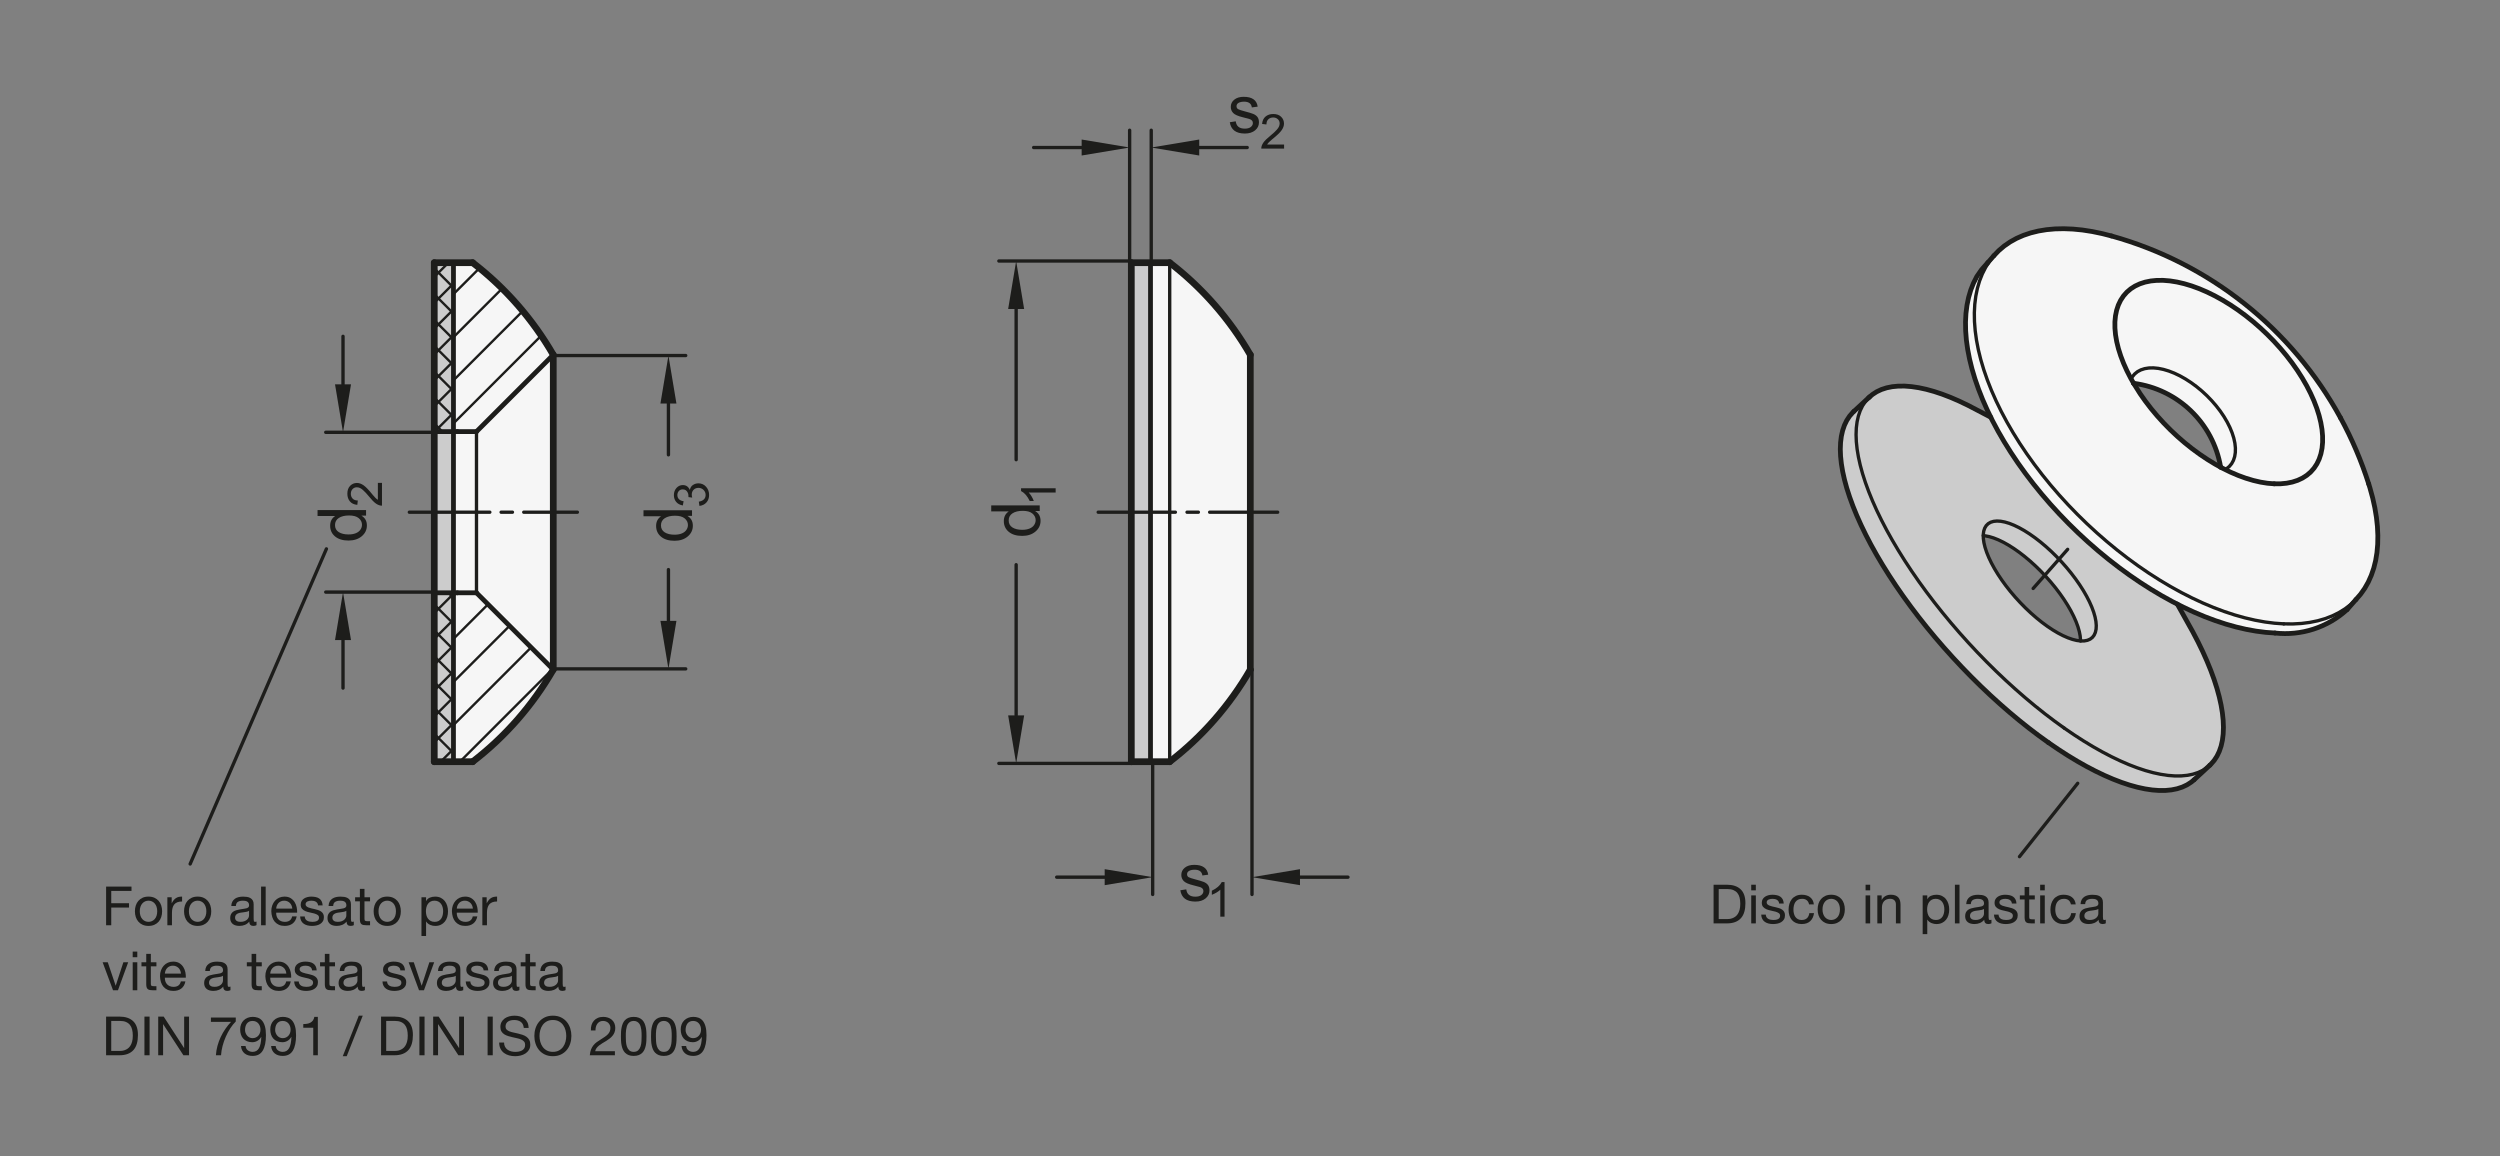<?xml version="1.0" encoding="UTF-8"?>
<svg xmlns="http://www.w3.org/2000/svg" version="1.1" viewBox="0 0 369.213 170.787">
  <rect x="0" y="0" width="369.213" height="170.787" fill="#808080" stroke="none"/>
  <!-- Generator: Adobe Illustrator 28.6.0, SVG Export Plug-In . SVG Version: 1.2.0 Build 709)  -->
  <g>
    <g id="MD_x5F_3_x5F_FUELLUNG_x5F_WS">
      <g id="LWPOLYLINE">
        <path d="M172.747,112.495c4.82-3.713,8.865-8.336,11.906-13.606v-46.488c-3.04-5.27-7.085-9.893-11.906-13.606h-2.835s0,73.701,0,73.701h2.835Z" fill="#fff"/>
      </g>
      <g id="LWPOLYLINE-2" data-name="LWPOLYLINE">
        <path d="M69.804,112.495c4.82-3.713,8.865-8.336,11.906-13.606v-46.488c-3.04-5.27-7.085-9.893-11.906-13.606h-2.835s0,73.701,0,73.701h2.835Z" fill="#fff"/>
      </g>
      <g id="LWPOLYLINE-3" data-name="LWPOLYLINE">
        <path d="M331.728,92.945l-1.489-.347-1.518-.428-1.543-.509-1.564-.587-1.58-.665-1.591-.74-1.598-.813-1.6-.884-1.598-.952,10.308-18.026c-1.094-6.507-6.313-11.535-12.856-12.387l.966,1.537.782,1.111.843,1.095.899,1.073.949,1.045.995,1.012,1.035.972,1.069.927,1.097.877,1.119.822,1.135.763,1.145.699.822.452-10.308,18.026-1.591-1.017-1.579-1.08-1.563-1.139-1.542-1.195-1.517-1.248-1.488-1.297-1.454-1.342-1.416-1.384-1.374-1.421-1.328-1.455-1.278-1.484-1.225-1.509-1.168-1.53-1.107-1.546-1.044-1.557-.977-1.565-.908-1.567-.836-1.565-.761-1.559-.685-1.548-.606-1.533-.526-1.513-.444-1.489-.361-1.461-.276-1.428-.191-1.392-.106-1.351-.02-1.306.066-1.258.152-1.206.237-1.15.322-1.092.405-1.03.488-.965.696-1.006.584-.663.351-.398.89-1.01.726-.754.801-.679.875-.602.945-.524,1.013-.444,1.078-.363,1.14-.28,1.199-.197,1.254-.113,1.305-.029,1.353.055,1.397.139,1.437.223,1.473.306,1.363.348c14.451,4.011,26.66,13.707,33.838,26.875,1.696,3.111,3.09,6.378,4.162,9.755l.181.587.402,1.476.319,1.445.234,1.41.149,1.372.063,1.329-.023,1.282-.109,1.232-.194,1.179-.279,1.121-.363,1.061-.447.998-.528.931-.609.862-.687.791-1.309,1.485c-2.886,2.631-6.767,3.889-10.648,3.45l-1.376-.097-1.417-.181-1.455-.264Z" fill="#fff"/>
      </g>
    </g>
    <g id="MD_x5F_3_x5F_FUELLUNG_x5F_GR">
      <g id="LWPOLYLINE-4" data-name="LWPOLYLINE">
        <path d="M331.728,92.945l-1.489-.347-1.518-.428-1.543-.509-1.564-.587-1.58-.665-1.591-.74-1.598-.813-1.6-.884-1.598-.952,10.308-18.026c-1.094-6.507-6.313-11.535-12.856-12.387l.966,1.537.782,1.111.843,1.095.899,1.073.949,1.045.995,1.012,1.035.972,1.069.927,1.097.877,1.119.822,1.135.763,1.145.699.822.452-10.308,18.026-1.591-1.017-1.579-1.08-1.563-1.139-1.542-1.195-1.517-1.248-1.488-1.297-1.454-1.342-1.416-1.384-1.374-1.421-1.328-1.455-1.278-1.484-1.225-1.509-1.168-1.53-1.107-1.546-1.044-1.557-.977-1.565-.908-1.567-.836-1.565-.761-1.559-.685-1.548-.606-1.533-.526-1.513-.444-1.489-.361-1.461-.276-1.428-.191-1.392-.106-1.351-.02-1.306.066-1.258.152-1.206.237-1.15.322-1.092.405-1.03.488-.965.696-1.006.584-.663.351-.398.89-1.01.726-.754.801-.679.875-.602.945-.524,1.013-.444,1.078-.363,1.14-.28,1.199-.197,1.254-.113,1.305-.029,1.353.055,1.397.139,1.437.223,1.473.306,1.363.348c14.451,4.011,26.66,13.707,33.838,26.875,1.696,3.111,3.09,6.378,4.162,9.755l.181.587.402,1.476.319,1.445.234,1.41.149,1.372.063,1.329-.023,1.282-.109,1.232-.194,1.179-.279,1.121-.363,1.061-.447.998-.528.931-.609.862-.687.791-1.309,1.485c-2.886,2.631-6.767,3.889-10.648,3.45l-1.376-.097-1.417-.181-1.455-.264Z" fill="#f6f6f6"/>
      </g>
      <g id="LWPOLYLINE-5" data-name="LWPOLYLINE">
        <path d="M69.804,112.495c4.82-3.713,8.865-8.336,11.906-13.606v-46.488c-3.04-5.27-7.085-9.893-11.906-13.606h-2.835s0,73.701,0,73.701h2.835Z" fill="#f6f6f6"/>
      </g>
      <g id="LWPOLYLINE-6" data-name="LWPOLYLINE">
        <path d="M172.747,112.495c4.82-3.713,8.865-8.336,11.906-13.606v-46.488c-3.04-5.27-7.085-9.893-11.906-13.606h-2.835s0,73.701,0,73.701h2.835Z" fill="#f6f6f6"/>
      </g>
    </g>
    <g id="MD_x5F_6_x5F_COLOR_x5F_K027">
      <g id="LWPOLYLINE-7" data-name="LWPOLYLINE">
        <rect x="167.078" y="38.794" width="2.835" height="73.701" fill="#ccc"/>
      </g>
      <g id="LWPOLYLINE-8" data-name="LWPOLYLINE">
        <rect x="64.135" y="38.794" width="2.835" height="73.701" fill="#ccc"/>
      </g>
      <g id="LWPOLYLINE-9" data-name="LWPOLYLINE">
        <polygon points="294.008 61.619 290.677 59.877 289.362 59.247 288.081 58.693 286.837 58.215 285.634 57.816 284.475 57.496 283.364 57.256 282.303 57.098 281.296 57.02 280.346 57.024 279.454 57.11 278.625 57.277 277.86 57.525 277.161 57.854 276.53 58.261 275.877 58.826 273.788 60.755 273.643 60.896 273.153 61.458 272.737 62.095 272.395 62.806 272.129 63.588 271.938 64.439 271.824 65.356 271.786 66.338 271.825 67.381 271.942 68.482 272.134 69.639 272.403 70.847 272.746 72.104 273.164 73.406 273.655 74.749 274.217 76.13 274.85 77.544 275.551 78.988 276.317 80.457 277.148 81.947 278.041 83.454 278.993 84.974 280.001 86.503 281.063 88.036 282.175 89.568 283.335 91.096 284.539 92.615 285.784 94.121 287.066 95.609 288.382 97.075 289.727 98.516 291.099 99.927 292.493 101.304 293.905 102.643 295.331 103.94 296.767 105.192 298.209 106.396 299.653 107.547 301.096 108.642 302.532 109.679 303.958 110.654 305.369 111.565 306.762 112.409 308.133 113.184 309.478 113.887 310.793 114.516 312.074 115.071 313.318 115.548 314.521 115.948 315.68 116.268 316.791 116.507 317.852 116.666 318.859 116.743 319.809 116.739 320.7 116.653 321.53 116.486 322.295 116.238 322.994 115.91 323.625 115.503 324.04 115.157 326.366 113.008 326.512 112.868 327.001 112.306 327.418 111.669 327.759 110.958 328.026 110.176 328.217 109.325 328.331 108.407 328.369 107.426 328.329 106.383 328.213 105.281 328.021 104.125 327.752 102.916 327.409 101.659 326.991 100.357 326.5 99.014 325.937 97.634 325.305 96.22 324.604 94.776 323.837 93.307 321.558 89.22 320.845 88.857 319.245 87.973 317.648 87.022 316.057 86.004 314.478 84.924 312.915 83.785 311.373 82.59 309.855 81.342 308.367 80.045 306.913 78.702 305.497 77.318 304.123 75.897 302.795 74.442 301.517 72.958 300.292 71.449 299.124 69.919 298.017 68.374 296.973 66.816 295.996 65.252 295.088 63.685 294.253 62.119 294.008 61.619 292.902 79.106 293.151 79.13 293.761 79.247 294.419 79.444 295.118 79.721 295.854 80.075 296.617 80.502 297.403 80.999 298.202 81.561 299.008 82.183 299.813 82.859 300.61 83.582 301.391 84.346 302.149 85.144 302.876 85.968 303.567 86.81 304.214 87.664 304.812 88.52 305.354 89.37 305.837 90.208 306.254 91.024 306.604 91.812 306.881 92.564 307.084 93.273 307.211 93.932 307.271 94.658 306.705 94.585 306.071 94.428 305.391 94.191 304.673 93.875 303.922 93.484 303.147 93.021 302.354 92.491 301.55 91.899 300.744 91.249 299.942 90.549 299.152 89.805 298.382 89.023 297.638 88.211 296.928 87.377 296.259 86.528 295.636 85.672 295.065 84.818 294.552 83.972 294.101 83.144 293.717 82.341 293.403 81.57 293.163 80.839 292.997 80.154 292.909 79.522 292.902 79.106 294.008 61.619" fill="#ccc"/>
      </g>
    </g>
    <g id="MD_x5F_1_x5F_050">
      <g id="ARC">
        <path d="M349.826,71.476c-1.072-3.377-2.466-6.644-4.162-9.755" fill="none" stroke="#1d1d1b" stroke-linecap="round" stroke-linejoin="round" stroke-width=".709"/>
      </g>
      <g id="ARC-2" data-name="ARC">
        <path d="M345.663,61.721c-7.179-13.168-19.387-22.864-33.838-26.875" fill="none" stroke="#1d1d1b" stroke-linecap="round" stroke-linejoin="round" stroke-width=".709"/>
      </g>
      <g id="LINE">
        <line x1="346.624" y1="90.037" x2="347.933" y2="88.552" fill="none" stroke="#1d1d1b" stroke-linecap="round" stroke-linejoin="round" stroke-width=".709"/>
      </g>
      <g id="LINE-2" data-name="LINE">
        <line x1="294.467" y1="37.762" x2="293.577" y2="38.772" fill="none" stroke="#1d1d1b" stroke-linecap="round" stroke-linejoin="round" stroke-width=".709"/>
      </g>
      <g id="LWPOLYLINE-10" data-name="LWPOLYLINE">
        <polyline points="335.976 93.487 334.601 93.39 333.183 93.209 331.728 92.945 330.239 92.598 328.721 92.17 327.178 91.661 325.614 91.074 324.034 90.41 322.443 89.67 320.845 88.857 319.245 87.973 317.648 87.022 316.057 86.004 314.478 84.924 312.915 83.785 311.373 82.59 309.855 81.342 308.367 80.045 306.913 78.702 305.497 77.318 304.123 75.897 302.795 74.442 301.517 72.958 300.292 71.449 299.124 69.919 298.017 68.374 296.973 66.816 295.996 65.252 295.088 63.685 294.253 62.119 293.491 60.56 292.807 59.012 292.201 57.479 291.675 55.965 291.231 54.476 290.871 53.015 290.594 51.587 290.403 50.196 290.297 48.845 290.277 47.538 290.343 46.281 290.495 45.075 290.732 43.924 291.053 42.833 291.458 41.803 291.946 40.839 292.642 39.833 293.226 39.17 293.577 38.772" fill="none" stroke="#1d1d1b" stroke-linecap="round" stroke-linejoin="round" stroke-width=".709"/>
      </g>
      <g id="ARC-3" data-name="ARC">
        <path d="M335.976,93.487c3.881.439,7.762-.819,10.648-3.45" fill="none" stroke="#1d1d1b" stroke-linecap="round" stroke-linejoin="round" stroke-width=".709"/>
      </g>
      <g id="ARC-4" data-name="ARC">
        <path d="M327.955,68.995c-1.094-6.507-6.313-11.535-12.856-12.387" fill="none" stroke="#1d1d1b" stroke-linecap="round" stroke-linejoin="round" stroke-width=".709"/>
      </g>
      <g id="LWPOLYLINE-11" data-name="LWPOLYLINE">
        <polyline points="349.826 71.476 350.006 72.063 350.409 73.538 350.727 74.983 350.961 76.394 351.11 77.765 351.173 79.094 351.15 80.377 351.041 81.609 350.847 82.788 350.568 83.909 350.204 84.97 349.758 85.968 349.229 86.899 348.62 87.761 347.933 88.552" fill="none" stroke="#1d1d1b" stroke-linecap="round" stroke-linejoin="round" stroke-width=".709"/>
      </g>
      <g id="LWPOLYLINE-12" data-name="LWPOLYLINE">
        <polyline points="294.467 37.762 295.192 37.008 295.994 36.329 296.868 35.727 297.813 35.203 298.826 34.759 299.905 34.396 301.045 34.116 302.243 33.919 303.497 33.806 304.802 33.777 306.156 33.832 307.553 33.97 308.99 34.193 310.462 34.499 311.825 34.847" fill="none" stroke="#1d1d1b" stroke-linecap="round" stroke-linejoin="round" stroke-width=".709"/>
      </g>
      <g id="LINE-3" data-name="LINE">
        <line x1="276.115" y1="58.606" x2="273.788" y2="60.755" fill="none" stroke="#1d1d1b" stroke-linecap="round" stroke-linejoin="round" stroke-width=".709"/>
      </g>
      <g id="LINE-4" data-name="LINE">
        <line x1="324.04" y1="115.157" x2="326.366" y2="113.008" fill="none" stroke="#1d1d1b" stroke-linecap="round" stroke-linejoin="round" stroke-width=".709"/>
      </g>
      <g id="LWPOLYLINE-13" data-name="LWPOLYLINE">
        <polyline points="302.532 109.679 301.096 108.642 299.653 107.547 298.209 106.396 296.767 105.192 295.331 103.94 293.905 102.643 292.493 101.304 291.099 99.927 289.727 98.516 288.382 97.075 287.066 95.609 285.784 94.121 284.539 92.615 283.335 91.096 282.175 89.568 281.063 88.036 280.001 86.503 278.993 84.974 278.041 83.454 277.148 81.947 276.317 80.457 275.551 78.988 274.85 77.544 274.217 76.13 273.655 74.749 273.164 73.406 272.746 72.104 272.403 70.847 272.134 69.639 271.942 68.482 271.825 67.381 271.786 66.338 271.824 65.356 271.938 64.439 272.129 63.588 272.395 62.806 272.737 62.095 273.153 61.458 273.643 60.896 273.788 60.755" fill="none" stroke="#1d1d1b" stroke-linecap="round" stroke-linejoin="round" stroke-width=".709"/>
      </g>
      <g id="LWPOLYLINE-14" data-name="LWPOLYLINE">
        <polyline points="324.04 115.157 323.625 115.503 322.994 115.91 322.295 116.238 321.53 116.486 320.7 116.653 319.809 116.739 318.859 116.743 317.852 116.666 316.791 116.507 315.68 116.268 314.521 115.948 313.318 115.548 312.074 115.071 310.793 114.516 309.478 113.887 308.133 113.184 306.762 112.409 305.369 111.565 303.958 110.654 302.532 109.679" fill="none" stroke="#1d1d1b" stroke-linecap="round" stroke-linejoin="round" stroke-width=".709"/>
      </g>
      <g id="LWPOLYLINE-15" data-name="LWPOLYLINE">
        <polyline points="321.558 89.22 323.837 93.307 324.604 94.776 325.305 96.22 325.937 97.634 326.5 99.014 326.991 100.357 327.409 101.659 327.752 102.916 328.021 104.125 328.213 105.281 328.329 106.383 328.369 107.426 328.331 108.407 328.217 109.325 328.026 110.176 327.759 110.958 327.418 111.669 327.001 112.306 326.512 112.868 326.366 113.008" fill="none" stroke="#1d1d1b" stroke-linecap="round" stroke-linejoin="round" stroke-width=".709"/>
      </g>
      <g id="LWPOLYLINE-16" data-name="LWPOLYLINE">
        <polyline points="275.969 58.747 276.53 58.261 277.161 57.854 277.86 57.525 278.625 57.277 279.454 57.11 280.346 57.024 281.296 57.02 282.303 57.098 283.364 57.256 284.475 57.496 285.634 57.816 286.837 58.215 288.081 58.693 289.362 59.247 290.677 59.877 294.008 61.619" fill="none" stroke="#1d1d1b" stroke-linecap="round" stroke-linejoin="round" stroke-width=".709"/>
      </g>
      <g id="LWPOLYLINE-17" data-name="LWPOLYLINE">
        <polyline points="315.099 56.608 314.699 55.9 314.123 54.779 313.623 53.667 313.202 52.571 312.861 51.496 312.604 50.448 312.431 49.434 312.343 48.46 312.34 47.529 312.424 46.649 312.593 45.823 312.846 45.056 313.182 44.354 313.599 43.718 314.095 43.154 314.667 42.664 315.312 42.251 316.025 41.917 316.804 41.664 317.644 41.494 318.54 41.407 319.487 41.405 320.48 41.486 321.513 41.651 322.58 41.899 323.676 42.227 324.795 42.636 325.929 43.121 327.073 43.681 328.221 44.312 329.366 45.011 330.501 45.774 331.62 46.596 332.717 47.473 333.786 48.4 334.821 49.373 335.816 50.384 336.766 51.43 337.665 52.503 338.507 53.598 339.29 54.71 340.007 55.83 340.655 56.955 341.231 58.076 341.731 59.188 342.152 60.284 342.493 61.359 342.75 62.407 342.924 63.421 343.012 64.395 343.014 65.326 342.93 66.206 342.761 67.032 342.508 67.798 342.172 68.501 341.755 69.137 341.259 69.701 340.687 70.191 340.043 70.604 339.329 70.938 338.55 71.191 337.71 71.361 336.814 71.448 335.867 71.45" fill="none" stroke="#1d1d1b" stroke-linecap="round" stroke-linejoin="round" stroke-width=".709"/>
      </g>
      <g id="LWPOLYLINE-18" data-name="LWPOLYLINE">
        <polyline points="327.955 68.995 327.133 68.543 325.989 67.844 324.853 67.081 323.734 66.259 322.637 65.382 321.568 64.455 320.533 63.482 319.538 62.471 318.588 61.425 317.69 60.352 316.847 59.256 316.065 58.145 315.099 56.608" fill="none" stroke="#1d1d1b" stroke-linecap="round" stroke-linejoin="round" stroke-width=".709"/>
      </g>
      <g id="LWPOLYLINE-19" data-name="LWPOLYLINE">
        <polyline points="335.867 71.45 334.874 71.369 333.841 71.204 332.774 70.956 331.678 70.627 330.56 70.219 329.425 69.734 328.281 69.174 327.955 68.995" fill="none" stroke="#1d1d1b" stroke-linecap="round" stroke-linejoin="round" stroke-width=".709"/>
      </g>
      <g id="LINE-5" data-name="LINE">
        <line x1="169.913" y1="112.495" x2="169.913" y2="38.794" fill="none" stroke="#1d1d1b" stroke-linecap="round" stroke-linejoin="round" stroke-width=".709"/>
      </g>
      <g id="LINE-6" data-name="LINE">
        <line x1="81.71" y1="52.4" x2="70.371" y2="63.739" fill="none" stroke="#1d1d1b" stroke-linecap="round" stroke-linejoin="round" stroke-width=".709"/>
      </g>
      <g id="LINE-7" data-name="LINE">
        <line x1="70.371" y1="63.739" x2="67.536" y2="63.739" fill="none" stroke="#1d1d1b" stroke-linecap="round" stroke-linejoin="round" stroke-width=".709"/>
      </g>
      <g id="LINE-8" data-name="LINE">
        <line x1="66.97" y1="38.794" x2="66.97" y2="112.495" fill="none" stroke="#1d1d1b" stroke-linecap="round" stroke-linejoin="round" stroke-width=".709"/>
      </g>
      <g id="LINE-9" data-name="LINE">
        <line x1="70.371" y1="87.55" x2="81.71" y2="98.889" fill="none" stroke="#1d1d1b" stroke-linecap="round" stroke-linejoin="round" stroke-width=".709"/>
      </g>
      <g id="LINE-10" data-name="LINE">
        <line x1="67.536" y1="87.55" x2="70.371" y2="87.55" fill="none" stroke="#1d1d1b" stroke-linecap="round" stroke-linejoin="round" stroke-width=".709"/>
      </g>
      <g id="LINE-11" data-name="LINE">
        <line x1="67.536" y1="87.55" x2="64.135" y2="87.55" fill="none" stroke="#1d1d1b" stroke-linecap="round" stroke-linejoin="round" stroke-width=".709"/>
      </g>
      <g id="LINE-12" data-name="LINE">
        <line x1="67.536" y1="63.739" x2="64.135" y2="63.739" fill="none" stroke="#1d1d1b" stroke-linecap="round" stroke-linejoin="round" stroke-width=".709"/>
      </g>
    </g>
    <g id="MD_x5F_1_x5F_035">
      <g id="LWPOLYLINE-20" data-name="LWPOLYLINE">
        <polyline points="314.73 55.957 314.911 55.649 315.257 55.232 315.679 54.89 316.174 54.627 316.735 54.445 317.356 54.346 318.031 54.332 318.752 54.403 319.512 54.558 320.301 54.794 321.112 55.111 321.935 55.503 322.761 55.968 323.582 56.499 324.388 57.091 325.171 57.738 325.922 58.432 326.632 59.166 327.294 59.932 327.902 60.72 328.447 61.524 328.924 62.334 329.328 63.14 329.654 63.935 329.899 64.709 330.06 65.454 330.136 66.162 330.125 66.825 330.028 67.436 329.846 67.988 329.58 68.476 329.234 68.892 328.812 69.235 328.623 69.349" fill="none" stroke="#1d1d1b" stroke-linecap="round" stroke-linejoin="round" stroke-width=".496"/>
      </g>
      <g id="LWPOLYLINE-21" data-name="LWPOLYLINE">
        <polyline points="347.933 88.552 347.169 89.269 346.331 89.91 345.421 90.473 344.441 90.957 343.395 91.361 342.286 91.682 341.116 91.921 339.889 92.076 338.609 92.147 337.28 92.134" fill="none" stroke="#1d1d1b" stroke-linecap="round" stroke-linejoin="round" stroke-width=".496"/>
      </g>
      <g id="LWPOLYLINE-22" data-name="LWPOLYLINE">
        <polyline points="337.28 92.134 335.904 92.037 334.487 91.857 333.031 91.592 331.542 91.246 330.024 90.818 328.481 90.309 326.917 89.722 325.338 89.057 323.747 88.317 322.149 87.505 320.549 86.621 318.951 85.669 317.361 84.652 315.781 83.572 314.218 82.433 312.676 81.237 311.159 79.989 309.671 78.692 308.217 77.35 306.801 75.966 305.427 74.544 304.099 73.09 302.82 71.606 301.596 70.097 300.428 68.567 299.321 67.021 298.277 65.464 297.3 63.899 296.392 62.332 295.556 60.767 294.795 59.208 294.11 57.659 293.504 56.126 292.979 54.613 292.535 53.124 292.174 51.663 291.898 50.235 291.707 48.843 291.601 47.492 291.581 46.186 291.647 44.928 291.798 43.722 292.035 42.572 292.357 41.48 292.762 40.451 293.25 39.486 293.818 38.589 294.467 37.762" fill="none" stroke="#1d1d1b" stroke-linecap="round" stroke-linejoin="round" stroke-width=".496"/>
      </g>
      <g id="LWPOLYLINE-23" data-name="LWPOLYLINE">
        <polyline points="302.354 92.491 301.55 91.899 300.744 91.249 299.942 90.549 299.152 89.805 298.382 89.023 297.638 88.211 296.928 87.377 296.259 86.528 295.636 85.672 295.065 84.818 294.552 83.972 294.101 83.144 293.717 82.341 293.403 81.57 293.163 80.839 292.997 80.154 292.909 79.522 292.899 78.949 292.966 78.44 293.111 77.999 293.332 77.631 293.626 77.34 293.992 77.128 294.425 76.997 294.922 76.948 295.478 76.981 296.087 77.098 296.745 77.295 297.445 77.572 298.18 77.926 298.944 78.353 299.729 78.85 300.529 79.412 301.335 80.034 302.14 80.71 302.936 81.433 303.717 82.197 304.475 82.995 305.203 83.819 305.893 84.661 306.54 85.514 307.138 86.37 307.681 87.221 308.163 88.059 308.581 88.875 308.93 89.663 309.208 90.415 309.411 91.124 309.538 91.783 309.587 92.387 309.559 92.929 309.452 93.404 309.269 93.809 309.012 94.139 308.681 94.391 308.281 94.563 307.816 94.653 307.289 94.661 306.705 94.585 306.071 94.428 305.391 94.191 304.673 93.875 303.922 93.484 303.147 93.021 302.354 92.491" fill="none" stroke="#1d1d1b" stroke-linecap="round" stroke-linejoin="round" stroke-width=".496"/>
      </g>
      <g id="LWPOLYLINE-24" data-name="LWPOLYLINE">
        <polyline points="292.902 79.106 293.151 79.13 293.761 79.247 294.419 79.444 295.118 79.721 295.854 80.075 296.617 80.502 297.403 80.999 298.202 81.561 299.008 82.183 299.813 82.859 300.61 83.582 301.391 84.346 302.149 85.144 302.876 85.968 303.567 86.81 304.214 87.664 304.812 88.52 305.354 89.37 305.837 90.208 306.254 91.024 306.604 91.812 306.881 92.564 307.084 93.273 307.211 93.932 307.261 94.536 307.261 94.657" fill="none" stroke="#1d1d1b" stroke-linecap="round" stroke-linejoin="round" stroke-width=".496"/>
      </g>
      <g id="LWPOLYLINE-25" data-name="LWPOLYLINE">
        <polyline points="304.858 107.53 303.422 106.493 301.98 105.398 300.536 104.247 299.093 103.043 297.657 101.791 296.231 100.494 294.819 99.155 293.425 97.778 292.054 96.367 290.708 94.926 289.393 93.46 288.111 91.971 286.866 90.466 285.662 88.947 284.502 87.419 283.389 85.886 282.328 84.354 281.319 82.825 280.368 81.305 279.475 79.798 278.644 78.308 277.877 76.839 277.176 75.395 276.544 73.981 275.982 72.6 275.491 71.257 275.073 69.955 274.729 68.698 274.461 67.49 274.268 66.333 274.152 65.232 274.113 64.189 274.15 63.207 274.264 62.29 274.455 61.439 274.722 60.657 275.064 59.946 275.48 59.309 275.969 58.747 276.115 58.606" fill="none" stroke="#1d1d1b" stroke-linecap="round" stroke-linejoin="round" stroke-width=".496"/>
      </g>
      <g id="LWPOLYLINE-26" data-name="LWPOLYLINE">
        <polyline points="326.366 113.008 325.952 113.354 325.321 113.761 324.622 114.089 323.856 114.337 323.027 114.504 322.136 114.59 321.185 114.594 320.178 114.517 319.118 114.358 318.006 114.119 316.848 113.799 315.645 113.399 314.401 112.922 313.119 112.367 311.805 111.738 310.46 111.035 309.089 110.26 307.696 109.416 306.284 108.505 304.858 107.53" fill="none" stroke="#1d1d1b" stroke-linecap="round" stroke-linejoin="round" stroke-width=".496"/>
      </g>
      <g id="LINE-13" data-name="LINE">
        <line x1="172.747" y1="112.495" x2="172.747" y2="38.794" fill="none" stroke="#1d1d1b" stroke-linecap="round" stroke-linejoin="round" stroke-width=".496"/>
      </g>
      <g id="LINE-14" data-name="LINE">
        <line x1="70.371" y1="63.739" x2="70.371" y2="87.55" fill="none" stroke="#1d1d1b" stroke-linecap="round" stroke-linejoin="round" stroke-width=".496"/>
      </g>
      <g id="LINE-15" data-name="LINE">
        <line x1="60.456" y1="75.644" x2="72.34" y2="75.644" fill="none" stroke="#1d1d1b" stroke-linecap="round" stroke-linejoin="round" stroke-width=".496"/>
      </g>
      <g id="LINE-16" data-name="LINE">
        <line x1="74.01" y1="75.644" x2="75.68" y2="75.644" fill="none" stroke="#1d1d1b" stroke-linecap="round" stroke-linejoin="round" stroke-width=".496"/>
      </g>
      <g id="LINE-17" data-name="LINE">
        <line x1="85.268" y1="75.644" x2="77.351" y2="75.644" fill="none" stroke="#1d1d1b" stroke-linecap="round" stroke-linejoin="round" stroke-width=".496"/>
      </g>
      <g id="LINE-18" data-name="LINE">
        <line x1="162.188" y1="75.644" x2="173.585" y2="75.644" fill="none" stroke="#1d1d1b" stroke-linecap="round" stroke-linejoin="round" stroke-width=".496"/>
      </g>
      <g id="LINE-19" data-name="LINE">
        <line x1="175.309" y1="75.644" x2="176.98" y2="75.644" fill="none" stroke="#1d1d1b" stroke-linecap="round" stroke-linejoin="round" stroke-width=".496"/>
      </g>
      <g id="LINE-20" data-name="LINE">
        <line x1="188.692" y1="75.644" x2="178.65" y2="75.644" fill="none" stroke="#1d1d1b" stroke-linecap="round" stroke-linejoin="round" stroke-width=".496"/>
      </g>
    </g>
    <g id="MD_x5F_2_x5F_MITTELLINIE">
      <g id="LINE-21" data-name="LINE">
        <path d="M300.267,87.155c-.059,0-.117-.021-.164-.062-.103-.091-.112-.248-.022-.351l5.095-5.78c.092-.104.249-.112.351-.022.103.09.112.247.022.35l-5.095,5.78c-.05.056-.118.084-.187.084Z" fill="#1d1d1b"/>
      </g>
    </g>
    <g id="MD_x5F_1_x5F_070">
      <g id="LINE-22" data-name="LINE">
        <line x1="167.078" y1="112.495" x2="172.747" y2="112.495" fill="none" stroke="#1d1d1b" stroke-linecap="round" stroke-linejoin="round" stroke-width=".992"/>
      </g>
      <g id="LINE-23" data-name="LINE">
        <line x1="172.747" y1="38.794" x2="167.078" y2="38.794" fill="none" stroke="#1d1d1b" stroke-linecap="round" stroke-linejoin="round" stroke-width=".992"/>
      </g>
      <g id="ARC-5" data-name="ARC">
        <path d="M184.653,52.4c-3.04-5.27-7.085-9.893-11.906-13.606" fill="none" stroke="#1d1d1b" stroke-linecap="round" stroke-linejoin="round" stroke-width=".992"/>
      </g>
      <g id="ARC-6" data-name="ARC">
        <path d="M172.747,112.495c4.82-3.713,8.865-8.336,11.906-13.606" fill="none" stroke="#1d1d1b" stroke-linecap="round" stroke-linejoin="round" stroke-width=".992"/>
      </g>
      <g id="LINE-24" data-name="LINE">
        <line x1="184.653" y1="98.889" x2="184.653" y2="52.4" fill="none" stroke="#1d1d1b" stroke-linecap="round" stroke-linejoin="round" stroke-width=".992"/>
      </g>
      <g id="LINE-25" data-name="LINE">
        <line x1="69.804" y1="38.794" x2="64.135" y2="38.794" fill="none" stroke="#1d1d1b" stroke-linecap="round" stroke-linejoin="round" stroke-width=".992"/>
      </g>
      <g id="LINE-26" data-name="LINE">
        <line x1="64.135" y1="112.495" x2="69.804" y2="112.495" fill="none" stroke="#1d1d1b" stroke-linecap="round" stroke-linejoin="round" stroke-width=".992"/>
      </g>
      <g id="LINE-27" data-name="LINE">
        <line x1="81.71" y1="52.4" x2="81.71" y2="98.889" fill="none" stroke="#1d1d1b" stroke-linecap="round" stroke-linejoin="round" stroke-width=".992"/>
      </g>
      <g id="ARC-7" data-name="ARC">
        <path d="M81.71,52.4c-3.04-5.27-7.085-9.893-11.906-13.606" fill="none" stroke="#1d1d1b" stroke-linecap="round" stroke-linejoin="round" stroke-width=".992"/>
      </g>
      <g id="ARC-8" data-name="ARC">
        <path d="M69.804,112.495c4.82-3.713,8.865-8.336,11.906-13.606" fill="none" stroke="#1d1d1b" stroke-linecap="round" stroke-linejoin="round" stroke-width=".992"/>
      </g>
      <g id="LINE-28" data-name="LINE">
        <line x1="167.078" y1="112.495" x2="167.078" y2="38.794" fill="none" stroke="#1d1d1b" stroke-linecap="round" stroke-linejoin="round" stroke-width=".992"/>
      </g>
      <g id="LINE-29" data-name="LINE">
        <line x1="64.135" y1="112.495" x2="64.135" y2="38.794" fill="none" stroke="#1d1d1b" stroke-linecap="round" stroke-linejoin="round" stroke-width=".992"/>
      </g>
    </g>
    <g id="MD_x5F_2_x5F_BEMASSUNG">
      <g id="LINE-30" data-name="LINE">
        <line x1="306.847" y1="115.681" x2="298.247" y2="126.516" fill="#1d1d1b" stroke="#1d1d1b" stroke-linecap="round" stroke-linejoin="round" stroke-width=".496"/>
      </g>
      <g id="DIMENSION">
        <g id="LINE-31" data-name="LINE">
          <line x1="64.135" y1="63.845" x2="48.107" y2="63.845" fill="#1d1d1b" stroke="#1d1d1b" stroke-linecap="round" stroke-linejoin="round" stroke-width=".496"/>
        </g>
        <g id="LINE-32" data-name="LINE">
          <line x1="64.135" y1="87.444" x2="48.107" y2="87.444" fill="#1d1d1b" stroke="#1d1d1b" stroke-linecap="round" stroke-linejoin="round" stroke-width=".496"/>
        </g>
        <g id="LINE-33" data-name="LINE">
          <line x1="50.658" y1="56.759" x2="50.658" y2="49.672" fill="#1d1d1b" stroke="#1d1d1b" stroke-linecap="round" stroke-linejoin="round" stroke-width=".496"/>
        </g>
        <g id="LINE-34" data-name="LINE">
          <line x1="50.658" y1="94.53" x2="50.658" y2="101.617" fill="#1d1d1b" stroke="#1d1d1b" stroke-linecap="round" stroke-linejoin="round" stroke-width=".496"/>
        </g>
        <g id="MTEXT">
          <path d="M54.062,75.328v.821h-.66v.02c.521.316.782.793.782,1.432,0,.635-.252,1.166-.755,1.591-.504.425-1.156.638-1.957.638-.838,0-1.499-.2-1.984-.601s-.729-.93-.729-1.588c0-.619.236-1.09.709-1.413v-.02h-2.571v-.879h7.165ZM53.46,77.507c0-.384-.157-.71-.474-.978s-.795-.401-1.437-.401c-.633,0-1.136.122-1.511.367-.374.244-.562.595-.562,1.051s.183.801.55,1.034c.366.233.848.35,1.444.35.43,0,.794-.063,1.092-.188s.522-.3.672-.525c.15-.225.225-.461.225-.708Z" fill="#1d1d1b"/>
          <path d="M56.412,71.313v3.369c-.287,0-.577-.1-.871-.3-.294-.2-.661-.575-1.104-1.123-.269-.335-.55-.635-.845-.899s-.592-.396-.89-.396c-.257,0-.47.091-.638.272-.167.182-.251.411-.251.688,0,.28.086.515.259.705.172.19.43.286.771.288l-.072.642c-.477-.04-.841-.209-1.094-.509-.252-.299-.378-.679-.378-1.14,0-.5.139-.889.415-1.167.276-.279.609-.418,1.001-.418.326,0,.656.118.99.352.335.235.781.703,1.342,1.404.293.368.547.612.76.732v-2.502h.604Z" fill="#1d1d1b"/>
        </g>
        <g id="SOLID">
          <polygon points="49.477 56.759 51.839 56.759 50.658 63.845 50.658 63.845 49.477 56.759" fill="#1d1d1b"/>
        </g>
        <g id="SOLID-2" data-name="SOLID">
          <polygon points="49.477 94.53 51.839 94.53 50.658 87.444 50.658 87.444 49.477 94.53" fill="#1d1d1b"/>
        </g>
      </g>
      <g id="DIMENSION-2" data-name="DIMENSION">
        <g id="LINE-35" data-name="LINE">
          <line x1="167.078" y1="38.546" x2="147.519" y2="38.546" fill="#1d1d1b" stroke="#1d1d1b" stroke-linecap="round" stroke-linejoin="round" stroke-width=".496"/>
        </g>
        <g id="LINE-36" data-name="LINE">
          <line x1="167.078" y1="112.743" x2="147.519" y2="112.743" fill="#1d1d1b" stroke="#1d1d1b" stroke-linecap="round" stroke-linejoin="round" stroke-width=".496"/>
        </g>
        <g id="LINE-37" data-name="LINE">
          <line x1="150.07" y1="45.633" x2="150.07" y2="67.89" fill="#1d1d1b" stroke="#1d1d1b" stroke-linecap="round" stroke-linejoin="round" stroke-width=".496"/>
        </g>
        <g id="LINE-38" data-name="LINE">
          <line x1="150.07" y1="105.656" x2="150.07" y2="83.399" fill="#1d1d1b" stroke="#1d1d1b" stroke-linecap="round" stroke-linejoin="round" stroke-width=".496"/>
        </g>
        <g id="SOLID-3" data-name="SOLID">
          <polygon points="148.889 45.633 151.251 45.633 150.07 38.546 150.07 38.546 148.889 45.633" fill="#1d1d1b"/>
        </g>
        <g id="SOLID-4" data-name="SOLID">
          <polygon points="148.889 105.656 151.251 105.656 150.07 112.743 150.07 112.743 148.889 105.656" fill="#1d1d1b"/>
        </g>
        <g id="MTEXT-2" data-name="MTEXT">
          <path d="M153.553,74.642v.821h-.66v.02c.521.316.782.793.782,1.432,0,.635-.252,1.166-.755,1.591-.504.425-1.156.638-1.957.638-.838,0-1.499-.2-1.984-.601s-.729-.93-.729-1.588c0-.619.236-1.09.709-1.413v-.02h-2.571v-.879h7.165ZM152.952,76.822c0-.384-.157-.71-.474-.978s-.795-.401-1.437-.401c-.633,0-1.136.122-1.511.367-.374.244-.562.595-.562,1.051s.183.801.55,1.034c.366.233.848.35,1.444.35.43,0,.794-.063,1.092-.188s.522-.3.672-.525c.15-.225.225-.461.225-.708Z" fill="#1d1d1b"/>
          <path d="M155.904,72.112v.625h-3.98c.297.312.548.73.753,1.253h-.604c-.345-.72-.771-1.21-1.28-1.471v-.406h5.111Z" fill="#1d1d1b"/>
        </g>
      </g>
      <g id="DIMENSION-3" data-name="DIMENSION">
        <g id="LINE-39" data-name="LINE">
          <line x1="170.232" y1="112.495" x2="170.232" y2="132.096" fill="#1d1d1b" stroke="#1d1d1b" stroke-linecap="round" stroke-linejoin="round" stroke-width=".496"/>
        </g>
        <g id="LINE-40" data-name="LINE">
          <line x1="184.901" y1="98.889" x2="184.901" y2="132.096" fill="#1d1d1b" stroke="#1d1d1b" stroke-linecap="round" stroke-linejoin="round" stroke-width=".496"/>
        </g>
        <g id="LINE-41" data-name="LINE">
          <line x1="163.145" y1="129.545" x2="156.058" y2="129.545" fill="#1d1d1b" stroke="#1d1d1b" stroke-linecap="round" stroke-linejoin="round" stroke-width=".496"/>
        </g>
        <g id="LINE-42" data-name="LINE">
          <line x1="191.988" y1="129.545" x2="199.074" y2="129.545" fill="#1d1d1b" stroke="#1d1d1b" stroke-linecap="round" stroke-linejoin="round" stroke-width=".496"/>
        </g>
        <g id="MTEXT-3" data-name="MTEXT">
          <path d="M177.574,129.293c-.039-.283-.154-.496-.345-.638-.19-.142-.455-.212-.794-.212-.336,0-.607.057-.814.171s-.311.28-.311.498c0,.205.083.353.247.44s.489.195.975.322c.547.14.957.264,1.229.371s.484.259.635.452c.152.194.228.464.228.81,0,.462-.189.852-.567,1.168-.378.315-.883.474-1.515.474-.658,0-1.172-.14-1.542-.418-.37-.278-.597-.696-.682-1.253l.875-.133c.046.362.18.633.403.812.223.18.535.269.936.269.384,0,.679-.08.885-.241.205-.161.308-.357.308-.589,0-.157-.047-.282-.142-.377-.095-.094-.213-.165-.354-.212-.142-.048-.46-.132-.956-.252-.736-.176-1.223-.39-1.458-.641-.236-.251-.354-.551-.354-.899,0-.433.172-.79.518-1.07.345-.28.81-.42,1.393-.42.619,0,1.1.121,1.444.364.344.242.55.605.618,1.087l-.86.117Z" fill="#1d1d1b"/>
          <path d="M180.847,135.378h-.625v-3.98c-.312.297-.73.548-1.253.753v-.604c.72-.345,1.21-.771,1.471-1.28h.406v5.111Z" fill="#1d1d1b"/>
        </g>
        <g id="SOLID-5" data-name="SOLID">
          <polygon points="163.145 128.364 163.145 130.726 170.232 129.545 170.232 129.545 163.145 128.364" fill="#1d1d1b"/>
        </g>
        <g id="SOLID-6" data-name="SOLID">
          <polygon points="191.988 128.364 191.988 130.726 184.901 129.545 184.901 129.545 191.988 128.364" fill="#1d1d1b"/>
        </g>
      </g>
      <g id="DIMENSION-4" data-name="DIMENSION">
        <g id="LINE-43" data-name="LINE">
          <line x1="81.71" y1="52.507" x2="101.269" y2="52.507" fill="#1d1d1b" stroke="#1d1d1b" stroke-linecap="round" stroke-linejoin="round" stroke-width=".496"/>
        </g>
        <g id="LINE-44" data-name="LINE">
          <line x1="81.71" y1="98.782" x2="101.269" y2="98.782" fill="#1d1d1b" stroke="#1d1d1b" stroke-linecap="round" stroke-linejoin="round" stroke-width=".496"/>
        </g>
        <g id="LINE-45" data-name="LINE">
          <line x1="98.718" y1="59.593" x2="98.718" y2="67.169" fill="#1d1d1b" stroke="#1d1d1b" stroke-linecap="round" stroke-linejoin="round" stroke-width=".496"/>
        </g>
        <g id="LINE-46" data-name="LINE">
          <line x1="98.718" y1="91.696" x2="98.718" y2="84.12" fill="#1d1d1b" stroke="#1d1d1b" stroke-linecap="round" stroke-linejoin="round" stroke-width=".496"/>
        </g>
        <g id="SOLID-7" data-name="SOLID">
          <polygon points="97.536 59.593 99.899 59.593 98.718 52.507 98.718 52.507 97.536 59.593" fill="#1d1d1b"/>
        </g>
        <g id="SOLID-8" data-name="SOLID">
          <polygon points="97.536 91.696 99.899 91.696 98.718 98.782 98.718 98.782 97.536 91.696" fill="#1d1d1b"/>
        </g>
        <g id="MTEXT-4" data-name="MTEXT">
          <path d="M102.201,75.363v.821h-.66v.02c.521.316.782.793.782,1.432,0,.635-.252,1.166-.755,1.591-.504.425-1.156.638-1.957.638-.838,0-1.499-.2-1.984-.601s-.729-.93-.729-1.588c0-.619.236-1.09.709-1.413v-.02h-2.571v-.879h7.165ZM101.599,77.543c0-.384-.157-.71-.474-.978s-.795-.401-1.437-.401c-.633,0-1.136.122-1.511.367-.374.244-.562.595-.562,1.051s.183.801.55,1.034c.366.233.848.35,1.444.35.43,0,.794-.063,1.092-.188s.522-.3.672-.525c.15-.225.225-.461.225-.708Z" fill="#1d1d1b"/>
          <path d="M101.885,72.336c.061-.314.213-.552.456-.713.244-.161.51-.241.797-.241.463,0,.843.168,1.14.505.298.336.446.74.446,1.209,0,.449-.131.819-.393,1.11-.261.292-.607.461-1.037.51l-.087-.625c.336-.062.587-.176.753-.342.167-.165.25-.383.25-.654,0-.292-.103-.539-.308-.741-.204-.202-.455-.303-.751-.303-.284,0-.521.092-.708.275-.188.184-.281.424-.281.72,0,.121.022.267.066.441l-.548-.073c0-.167-.009-.298-.024-.396-.017-.097-.056-.206-.118-.326-.062-.12-.152-.22-.269-.298-.117-.079-.263-.118-.436-.118-.253,0-.448.084-.587.252-.139.167-.208.361-.208.581,0,.252.08.458.239.616.159.159.388.259.684.3l-.114.625c-.442-.081-.772-.259-.992-.536-.22-.276-.33-.606-.33-.991,0-.423.128-.776.384-1.06.255-.283.568-.425.938-.425.474,0,.815.232,1.023.697h.014Z" fill="#1d1d1b"/>
        </g>
      </g>
      <g id="LINE-47" data-name="LINE">
        <line x1="48.206" y1="81.06" x2="28.083" y2="127.595" fill="#1d1d1b" stroke="#1d1d1b" stroke-linecap="round" stroke-linejoin="round" stroke-width=".496"/>
      </g>
      <g id="DIMENSION-5" data-name="DIMENSION">
        <g id="LINE-48" data-name="LINE">
          <line x1="166.83" y1="38.794" x2="166.83" y2="19.235" fill="#1d1d1b" stroke="#1d1d1b" stroke-linecap="round" stroke-linejoin="round" stroke-width=".496"/>
        </g>
        <g id="LINE-49" data-name="LINE">
          <line x1="170.019" y1="38.794" x2="170.019" y2="19.235" fill="#1d1d1b" stroke="#1d1d1b" stroke-linecap="round" stroke-linejoin="round" stroke-width=".496"/>
        </g>
        <g id="LINE-50" data-name="LINE">
          <line x1="159.744" y1="21.786" x2="152.657" y2="21.786" fill="#1d1d1b" stroke="#1d1d1b" stroke-linecap="round" stroke-linejoin="round" stroke-width=".496"/>
        </g>
        <g id="LINE-51" data-name="LINE">
          <line x1="177.106" y1="21.786" x2="184.192" y2="21.786" fill="#1d1d1b" stroke="#1d1d1b" stroke-linecap="round" stroke-linejoin="round" stroke-width=".496"/>
        </g>
        <g id="MTEXT-5" data-name="MTEXT">
          <path d="M184.879,15.865c-.039-.283-.153-.496-.345-.638-.19-.142-.455-.212-.793-.212-.336,0-.607.057-.814.171s-.311.28-.311.498c0,.205.083.353.247.44s.489.195.975.322c.547.14.957.264,1.229.371.271.107.483.259.635.452.152.194.228.464.228.81,0,.462-.188.852-.566,1.168-.378.315-.884.474-1.515.474-.658,0-1.172-.14-1.542-.418-.37-.278-.597-.696-.682-1.253l.875-.133c.046.362.18.633.403.812.223.18.535.269.936.269.384,0,.679-.08.884-.241s.308-.357.308-.589c0-.157-.047-.282-.142-.377-.095-.094-.213-.165-.354-.212-.142-.048-.459-.132-.955-.252-.736-.176-1.223-.39-1.458-.641-.236-.251-.354-.551-.354-.899,0-.433.172-.79.518-1.07.345-.28.81-.42,1.393-.42.619,0,1.1.121,1.444.364.344.242.55.605.618,1.087l-.86.117Z" fill="#1d1d1b"/>
          <path d="M189.638,21.95h-3.369c0-.287.101-.577.3-.871.2-.294.575-.661,1.123-1.104.335-.269.635-.55.898-.845s.396-.592.396-.89c0-.257-.091-.47-.272-.638-.182-.167-.411-.251-.688-.251-.28,0-.515.086-.704.259-.19.172-.286.43-.288.771l-.643-.072c.04-.477.209-.841.509-1.094.3-.252.68-.378,1.14-.378.5,0,.89.139,1.168.415s.418.609.418,1.001c0,.326-.117.656-.352.99-.235.335-.703.781-1.404,1.342-.367.293-.611.547-.732.76h2.502v.604Z" fill="#1d1d1b"/>
        </g>
        <g id="SOLID-9" data-name="SOLID">
          <polygon points="159.744 20.605 159.744 22.967 166.83 21.786 166.83 21.786 159.744 20.605" fill="#1d1d1b"/>
        </g>
        <g id="SOLID-10" data-name="SOLID">
          <polygon points="177.106 20.605 177.106 22.967 170.019 21.786 170.019 21.786 177.106 20.605" fill="#1d1d1b"/>
        </g>
      </g>
    </g>
    <g id="MD_x5F_2_x5F_SCHRAFFUR">
      <g id="HATCH">
        <path d="M66.97,63.739h3.402l11.339-11.339c-3.04-5.27-7.085-9.893-11.906-13.606h-2.835v24.945Z" fill="none"/>
        <path d="M66.97,43.439l3.844-3.844M66.97,49.803l7.195-7.195M66.97,56.167l10.237-10.237M66.97,62.531l12.966-12.966" fill="none" stroke="#1d1d1b" stroke-linecap="round" stroke-linejoin="round" stroke-width=".354"/>
      </g>
      <g id="HATCH-2" data-name="HATCH">
        <path d="M66.97,87.55h3.402l11.339,11.339c-3.04,5.27-7.085,9.893-11.906,13.606h-2.835v-24.945Z" fill="none"/>
        <path d="M66.97,87.987l.437-.437M66.97,94.351l5.101-5.101M66.97,100.715l8.283-8.283M66.97,107.079l11.465-11.465M67.917,112.495l13.699-13.699" fill="none" stroke="#1d1d1b" stroke-linecap="round" stroke-linejoin="round" stroke-width=".354"/>
      </g>
      <g id="HATCH-3" data-name="HATCH">
        <path d="M66.97,112.495v-24.945h-2.835v24.945h2.835M64.135,63.739h2.835v-24.945h-2.835v24.945Z" fill="none"/>
        <path d="M64.135,40.893l2.099-2.099M64.135,44.711l2.835-2.835M64.135,48.53l2.835-2.835M64.135,52.348l2.835-2.835M64.135,56.167l2.835-2.835M64.135,59.985l2.835-2.835M64.199,63.739l2.77-2.77M64.135,90.532l2.835-2.835M64.135,94.35l2.835-2.835M64.135,98.169l2.835-2.835M64.135,101.987l2.835-2.835M64.135,105.805l2.835-2.835M64.135,109.624l2.835-2.835M65.082,112.495l1.887-1.887M64.438,112.495l-.304-.304M66.97,111.208l-2.835-2.835M66.97,107.389l-2.835-2.835M66.97,103.571l-2.835-2.835M66.97,99.752l-2.835-2.835M66.97,95.934l-2.835-2.835M66.97,92.116l-2.835-2.835M66.97,88.297l-.747-.747M65.321,63.739l-1.187-1.187M66.97,61.569l-2.835-2.835M66.97,57.75l-2.835-2.835M66.97,53.932l-2.835-2.835M66.97,50.114l-2.835-2.835M66.97,46.295l-2.835-2.835M66.97,42.477l-2.835-2.835" fill="none" stroke="#1d1d1b" stroke-linecap="round" stroke-linejoin="round" stroke-width=".354"/>
      </g>
    </g>
    <g id="MD_x5F_2_x5F_TEXT_x5F_IT">
      <g id="BohrungfürSenkschraubeDIN7991DINISO2009">
        <g>
          <path d="M15.669,130.936h3.752v.64h-2.992v1.816h2.624v.64h-2.624v2.616h-.76v-5.712Z" fill="#1d1d1b"/>
          <path d="M19.925,134.583c0-.304.042-.588.128-.852s.213-.493.384-.688c.171-.195.38-.349.628-.461.248-.111.537-.168.868-.168.325,0,.613.057.864.168.25.112.461.266.632.461.17.194.299.424.384.688.085.264.128.548.128.852s-.043.587-.128.849c-.085.261-.213.489-.384.684-.171.195-.381.349-.632.46-.251.112-.539.168-.864.168-.331,0-.62-.056-.868-.168-.248-.111-.458-.265-.628-.46-.17-.194-.298-.423-.384-.684-.085-.262-.128-.544-.128-.849ZM20.644,134.583c0,.251.033.474.1.668.067.195.159.357.276.488.118.131.255.23.412.3s.324.104.5.104.343-.035.5-.104.295-.169.412-.3.209-.293.276-.488c.067-.194.1-.417.1-.668s-.033-.473-.1-.668c-.066-.194-.159-.358-.276-.491-.117-.134-.255-.235-.412-.305s-.324-.104-.5-.104-.343.034-.5.104-.294.171-.412.305c-.117.133-.209.297-.276.491-.067.195-.1.418-.1.668Z" fill="#1d1d1b"/>
          <path d="M24.716,132.512h.64v.872h.016c.165-.336.368-.584.608-.744.24-.16.544-.234.912-.225v.721c-.272,0-.504.037-.696.111-.192.075-.347.185-.464.328-.117.145-.203.32-.256.528s-.08.442-.08.704v1.84h-.68v-4.136Z" fill="#1d1d1b"/>
          <path d="M27.181,134.583c0-.304.042-.588.128-.852s.213-.493.384-.688c.171-.195.38-.349.628-.461.248-.111.537-.168.868-.168.325,0,.613.057.864.168.25.112.461.266.632.461.17.194.299.424.384.688.085.264.128.548.128.852s-.043.587-.128.849c-.085.261-.213.489-.384.684-.171.195-.381.349-.632.46-.251.112-.539.168-.864.168-.331,0-.62-.056-.868-.168-.248-.111-.458-.265-.628-.46-.17-.194-.298-.423-.384-.684-.085-.262-.128-.544-.128-.849ZM27.9,134.583c0,.251.033.474.1.668.067.195.159.357.276.488.118.131.255.23.412.3s.324.104.5.104.343-.035.5-.104.295-.169.412-.3.209-.293.276-.488c.067-.194.1-.417.1-.668s-.033-.473-.1-.668c-.066-.194-.159-.358-.276-.491-.117-.134-.255-.235-.412-.305s-.324-.104-.5-.104-.343.034-.5.104-.294.171-.412.305c-.117.133-.209.297-.276.491-.067.195-.1.418-.1.668Z" fill="#1d1d1b"/>
          <path d="M37.884,136.632c-.123.074-.285.111-.488.111-.176,0-.316-.051-.42-.151-.104-.102-.156-.265-.156-.488-.187.224-.404.387-.652.488-.248.101-.516.151-.804.151-.187,0-.364-.021-.532-.063-.168-.043-.313-.111-.436-.204-.123-.094-.22-.213-.292-.36-.072-.146-.108-.324-.108-.532,0-.234.04-.426.12-.575.08-.149.185-.271.316-.364.13-.094.28-.164.448-.212s.34-.088.516-.12c.187-.037.364-.065.532-.084.168-.019.316-.045.444-.08.128-.034.229-.085.304-.152.075-.066.112-.164.112-.292,0-.148-.028-.269-.084-.359-.056-.091-.128-.16-.216-.208-.088-.048-.187-.08-.296-.097-.109-.016-.217-.023-.324-.023-.288,0-.528.055-.72.164s-.296.315-.312.62h-.68c.01-.256.064-.473.16-.648.096-.176.224-.318.384-.428.16-.109.342-.188.548-.236.205-.048.425-.072.66-.072.187,0,.372.014.556.04.184.027.351.082.5.164.149.083.27.199.36.349.09.149.136.344.136.584v2.128c0,.16.009.277.028.352.019.075.082.112.188.112.059,0,.128-.014.208-.04v.528ZM36.78,134.512c-.09.063-.204.11-.34.14-.136.029-.28.054-.432.072-.152.019-.305.04-.46.063-.155.024-.293.063-.416.116-.123.054-.223.13-.3.229-.078.099-.116.233-.116.403,0,.112.023.207.068.284.045.077.104.14.176.188.072.048.156.082.252.104.096.021.197.032.304.032.224,0,.416-.03.576-.092.16-.062.291-.139.392-.232.102-.093.176-.194.224-.304s.072-.212.072-.309v-.695Z" fill="#1d1d1b"/>
          <path d="M38.556,130.936h.68v5.712h-.68v-5.712Z" fill="#1d1d1b"/>
          <path d="M43.82,135.336c-.091.464-.291.814-.6,1.052s-.699.355-1.168.355c-.331,0-.617-.055-.86-.164s-.447-.26-.612-.451c-.165-.192-.289-.422-.372-.688-.083-.267-.129-.558-.14-.872,0-.31.048-.596.144-.86.096-.264.23-.491.404-.684s.379-.341.616-.448c.237-.106.497-.16.78-.16.368,0,.673.076.916.229s.438.346.584.58.248.49.304.768c.056.277.079.542.068.792h-3.096c-.005.182.016.354.064.517.048.162.125.307.232.432.106.125.242.226.408.3.166.075.36.112.584.112.288,0,.524-.066.708-.2.184-.133.305-.336.364-.607h.672ZM43.164,134.184c-.011-.16-.046-.312-.108-.456-.061-.145-.144-.269-.248-.372-.104-.104-.227-.187-.368-.248-.142-.062-.297-.092-.468-.092-.176,0-.334.03-.476.092-.141.062-.263.146-.364.252-.102.106-.182.23-.24.372s-.093.292-.104.452h2.376Z" fill="#1d1d1b"/>
          <path d="M45.004,135.344c.005.154.04.282.104.384.064.102.148.183.252.244s.221.105.352.132c.13.026.265.04.404.04.106,0,.219-.008.336-.024.117-.016.225-.045.324-.088.099-.042.18-.105.244-.188.064-.083.096-.188.096-.316,0-.176-.067-.31-.2-.399-.133-.091-.3-.164-.5-.221-.2-.056-.417-.106-.652-.151-.235-.046-.452-.109-.652-.192-.2-.083-.367-.198-.5-.348s-.2-.357-.2-.624c0-.208.047-.387.14-.536s.213-.271.36-.364c.146-.093.312-.162.496-.208.184-.045.367-.068.548-.068.229,0,.444.021.644.061.2.04.376.109.528.208.152.099.273.231.364.399s.144.378.16.629h-.68c-.011-.134-.045-.244-.104-.332-.059-.089-.133-.159-.224-.213-.091-.053-.19-.092-.3-.115-.109-.024-.22-.036-.332-.036-.102,0-.204.008-.308.023-.104.017-.199.044-.284.084-.085.04-.155.095-.208.164-.054.069-.08.155-.08.257,0,.122.041.221.124.296.083.074.188.137.316.188s.272.094.432.128c.16.035.32.071.48.108.17.037.337.083.5.136.163.054.307.124.432.212.125.088.227.199.304.332.077.134.116.299.116.496,0,.251-.052.459-.156.624s-.24.299-.408.4c-.168.101-.357.173-.568.216-.21.042-.42.063-.628.063-.235,0-.455-.025-.66-.076-.205-.05-.388-.13-.548-.239s-.288-.254-.384-.433c-.096-.179-.149-.396-.16-.651h.68Z" fill="#1d1d1b"/>
          <path d="M52.252,136.632c-.123.074-.285.111-.488.111-.176,0-.316-.051-.42-.151-.104-.102-.156-.265-.156-.488-.187.224-.404.387-.652.488-.248.101-.516.151-.804.151-.187,0-.364-.021-.532-.063-.168-.043-.313-.111-.436-.204-.123-.094-.22-.213-.292-.36-.072-.146-.108-.324-.108-.532,0-.234.04-.426.12-.575.08-.149.185-.271.316-.364.13-.094.28-.164.448-.212s.34-.088.516-.12c.187-.037.364-.065.532-.084.168-.019.316-.045.444-.08.128-.034.229-.085.304-.152.075-.066.112-.164.112-.292,0-.148-.028-.269-.084-.359-.056-.091-.128-.16-.216-.208-.088-.048-.187-.08-.296-.097-.109-.016-.217-.023-.324-.023-.288,0-.528.055-.72.164s-.296.315-.312.62h-.68c.01-.256.064-.473.16-.648.096-.176.224-.318.384-.428.16-.109.342-.188.548-.236.205-.048.425-.072.66-.072.187,0,.372.014.556.04.184.027.351.082.5.164.149.083.27.199.36.349.09.149.136.344.136.584v2.128c0,.16.009.277.028.352.019.075.082.112.188.112.059,0,.128-.014.208-.04v.528ZM51.148,134.512c-.09.063-.204.11-.34.14-.136.029-.28.054-.432.072-.152.019-.305.04-.46.063-.155.024-.293.063-.416.116-.123.054-.223.13-.3.229-.078.099-.116.233-.116.403,0,.112.023.207.068.284.045.077.104.14.176.188.072.048.156.082.252.104.096.021.197.032.304.032.224,0,.416-.03.576-.092.16-.062.291-.139.392-.232.102-.093.176-.194.224-.304s.072-.212.072-.309v-.695Z" fill="#1d1d1b"/>
          <path d="M53.828,132.512h.824v.6h-.824v2.568c0,.08.006.144.02.191.013.049.039.086.076.112.038.026.089.044.156.052.066.009.153.013.26.013h.312v.6h-.52c-.176,0-.327-.012-.452-.036-.125-.023-.227-.067-.304-.132s-.135-.154-.172-.272c-.038-.117-.056-.271-.056-.464v-2.632h-.704v-.6h.704v-1.24h.68v1.24Z" fill="#1d1d1b"/>
          <path d="M55.18,134.583c0-.304.042-.588.128-.852s.213-.493.384-.688c.171-.195.38-.349.628-.461.248-.111.537-.168.868-.168.325,0,.613.057.864.168.25.112.461.266.632.461.17.194.299.424.384.688.085.264.128.548.128.852s-.043.587-.128.849c-.085.261-.213.489-.384.684-.171.195-.381.349-.632.46-.251.112-.539.168-.864.168-.331,0-.62-.056-.868-.168-.248-.111-.458-.265-.628-.46-.17-.194-.298-.423-.384-.684-.085-.262-.128-.544-.128-.849ZM55.9,134.583c0,.251.033.474.1.668.067.195.159.357.276.488.118.131.255.23.412.3s.324.104.5.104.343-.035.5-.104.295-.169.412-.3.209-.293.276-.488c.067-.194.1-.417.1-.668s-.033-.473-.1-.668c-.066-.194-.159-.358-.276-.491-.117-.134-.255-.235-.412-.305s-.324-.104-.5-.104-.343.034-.5.104-.294.171-.412.305c-.117.133-.209.297-.276.491-.067.195-.1.418-.1.668Z" fill="#1d1d1b"/>
          <path d="M62.244,132.512h.68v.56h.016c.112-.229.288-.396.528-.5.24-.104.504-.156.792-.156.32,0,.599.06.836.177.237.117.435.275.592.476s.276.431.356.692c.08.261.12.538.12.832s-.039.57-.116.832c-.077.261-.195.489-.352.684s-.354.35-.592.464c-.237.115-.513.172-.828.172-.106,0-.221-.011-.344-.031-.123-.021-.246-.058-.368-.108s-.239-.117-.348-.2c-.109-.082-.201-.186-.276-.308h-.016v2.136h-.68v-5.72ZM65.444,134.544c0-.192-.025-.381-.076-.564-.051-.184-.128-.348-.232-.492-.104-.144-.238-.259-.4-.344s-.353-.128-.572-.128c-.229,0-.424.045-.584.136s-.291.209-.392.356c-.102.146-.175.313-.22.5-.045.187-.068.376-.068.567,0,.203.024.399.072.588.048.189.124.356.228.5.104.145.238.261.404.349.165.088.365.132.6.132.229,0,.424-.045.584-.136s.288-.211.384-.36c.096-.149.166-.32.208-.512.043-.192.064-.39.064-.592Z" fill="#1d1d1b"/>
          <path d="M70.492,135.336c-.091.464-.291.814-.6,1.052s-.699.355-1.168.355c-.331,0-.617-.055-.86-.164s-.447-.26-.612-.451c-.165-.192-.289-.422-.372-.688-.083-.267-.129-.558-.14-.872,0-.31.048-.596.144-.86.096-.264.23-.491.404-.684s.379-.341.616-.448c.237-.106.497-.16.78-.16.368,0,.673.076.916.229s.438.346.584.58.248.49.304.768c.056.277.079.542.068.792h-3.096c-.005.182.016.354.064.517.048.162.125.307.232.432.106.125.242.226.408.3.166.075.36.112.584.112.288,0,.524-.066.708-.2.184-.133.305-.336.364-.607h.672ZM69.836,134.184c-.011-.16-.046-.312-.108-.456-.061-.145-.144-.269-.248-.372-.104-.104-.227-.187-.368-.248-.142-.062-.297-.092-.468-.092-.176,0-.334.03-.476.092-.141.062-.263.146-.364.252-.102.106-.182.23-.24.372s-.093.292-.104.452h2.376Z" fill="#1d1d1b"/>
          <path d="M71.236,132.512h.64v.872h.016c.165-.336.368-.584.608-.744.24-.16.544-.234.912-.225v.721c-.272,0-.504.037-.696.111-.192.075-.347.185-.464.328-.117.145-.203.32-.256.528s-.08.442-.08.704v1.84h-.68v-4.136Z" fill="#1d1d1b"/>
          <path d="M17.421,146.247h-.728l-1.536-4.136h.76l1.16,3.447h.016l1.128-3.447h.712l-1.512,4.136Z" fill="#1d1d1b"/>
          <path d="M20.277,141.367h-.68v-.832h.68v.832ZM19.597,142.111h.68v4.136h-.68v-4.136Z" fill="#1d1d1b"/>
          <path d="M22.277,142.111h.824v.6h-.824v2.568c0,.08.006.144.02.191.013.049.039.086.076.112.038.026.089.044.156.052.066.009.153.013.26.013h.312v.6h-.52c-.176,0-.327-.012-.452-.036-.125-.023-.227-.067-.304-.132s-.135-.154-.172-.272c-.038-.117-.056-.271-.056-.464v-2.632h-.704v-.6h.704v-1.24h.68v1.24Z" fill="#1d1d1b"/>
          <path d="M27.381,144.936c-.091.464-.291.814-.6,1.052s-.699.355-1.168.355c-.331,0-.617-.055-.86-.164s-.447-.26-.612-.451c-.165-.192-.289-.422-.372-.688-.083-.267-.129-.558-.14-.872,0-.31.048-.596.144-.86.096-.264.23-.491.404-.684s.379-.341.616-.448c.237-.106.497-.16.78-.16.368,0,.673.076.916.229s.438.346.584.58.248.49.304.768c.056.277.079.542.068.792h-3.096c-.005.182.016.354.064.517.048.162.125.307.232.432.106.125.242.226.408.3.166.075.36.112.584.112.288,0,.524-.066.708-.2.184-.133.305-.336.364-.607h.672ZM26.724,143.783c-.011-.16-.046-.312-.108-.456-.061-.145-.144-.269-.248-.372-.104-.104-.227-.187-.368-.248-.142-.062-.297-.092-.468-.092-.176,0-.334.03-.476.092-.141.062-.263.146-.364.252-.102.106-.182.23-.24.372s-.093.292-.104.452h2.376Z" fill="#1d1d1b"/>
          <path d="M34.036,146.232c-.123.074-.285.111-.488.111-.176,0-.316-.051-.42-.151-.104-.102-.156-.265-.156-.488-.187.224-.404.387-.652.488-.248.101-.516.151-.804.151-.187,0-.364-.021-.532-.063-.168-.043-.313-.111-.436-.204-.123-.094-.22-.213-.292-.36-.072-.146-.108-.324-.108-.532,0-.234.04-.426.12-.575.08-.149.185-.271.316-.364.13-.094.28-.164.448-.212s.34-.088.516-.12c.187-.037.364-.065.532-.084.168-.019.316-.045.444-.08.128-.034.229-.085.304-.152.075-.066.112-.164.112-.292,0-.148-.028-.269-.084-.359-.056-.091-.128-.16-.216-.208-.088-.048-.187-.08-.296-.097-.109-.016-.217-.023-.324-.023-.288,0-.528.055-.72.164s-.296.315-.312.62h-.68c.01-.256.064-.473.16-.648.096-.176.224-.318.384-.428.16-.109.342-.188.548-.236.205-.048.425-.072.66-.072.187,0,.372.014.556.04.184.027.351.082.5.164.149.083.27.199.36.349.09.149.136.344.136.584v2.128c0,.16.009.277.028.352.019.075.082.112.188.112.059,0,.128-.014.208-.04v.528ZM32.932,144.111c-.09.063-.204.11-.34.14-.136.029-.28.054-.432.072-.152.019-.305.04-.46.063-.155.024-.293.063-.416.116-.123.054-.223.13-.3.229-.078.099-.116.233-.116.403,0,.112.023.207.068.284.045.077.104.14.176.188.072.048.156.082.252.104.096.021.197.032.304.032.224,0,.416-.03.576-.092.16-.062.291-.139.392-.232.102-.093.176-.194.224-.304s.072-.212.072-.309v-.695Z" fill="#1d1d1b"/>
          <path d="M37.836,142.111h.824v.6h-.824v2.568c0,.08.006.144.02.191.013.049.039.086.076.112.038.026.089.044.156.052.066.009.153.013.26.013h.312v.6h-.52c-.176,0-.327-.012-.452-.036-.125-.023-.227-.067-.304-.132s-.135-.154-.172-.272c-.038-.117-.056-.271-.056-.464v-2.632h-.704v-.6h.704v-1.24h.68v1.24Z" fill="#1d1d1b"/>
          <path d="M42.94,144.936c-.091.464-.291.814-.6,1.052s-.699.355-1.168.355c-.331,0-.617-.055-.86-.164s-.447-.26-.612-.451c-.165-.192-.289-.422-.372-.688-.083-.267-.129-.558-.14-.872,0-.31.048-.596.144-.86.096-.264.23-.491.404-.684s.379-.341.616-.448c.237-.106.497-.16.78-.16.368,0,.673.076.916.229s.438.346.584.58.248.49.304.768c.056.277.079.542.068.792h-3.096c-.005.182.016.354.064.517.048.162.125.307.232.432.106.125.242.226.408.3.166.075.36.112.584.112.288,0,.524-.066.708-.2.184-.133.305-.336.364-.607h.672ZM42.284,143.783c-.011-.16-.046-.312-.108-.456-.061-.145-.144-.269-.248-.372-.104-.104-.227-.187-.368-.248-.142-.062-.297-.092-.468-.092-.176,0-.334.03-.476.092-.141.062-.263.146-.364.252-.102.106-.182.23-.24.372s-.093.292-.104.452h2.376Z" fill="#1d1d1b"/>
          <path d="M44.124,144.944c.005.154.04.282.104.384.064.102.148.183.252.244s.221.105.352.132c.13.026.265.04.404.04.106,0,.219-.008.336-.024.117-.016.225-.045.324-.088.099-.042.18-.105.244-.188.064-.083.096-.188.096-.316,0-.176-.067-.31-.2-.399-.133-.091-.3-.164-.5-.221-.2-.056-.417-.106-.652-.151-.235-.046-.452-.109-.652-.192-.2-.083-.367-.198-.5-.348s-.2-.357-.2-.624c0-.208.047-.387.14-.536s.213-.271.36-.364c.146-.093.312-.162.496-.208.184-.045.367-.068.548-.068.229,0,.444.021.644.061.2.04.376.109.528.208.152.099.273.231.364.399s.144.378.16.629h-.68c-.011-.134-.045-.244-.104-.332-.059-.089-.133-.159-.224-.213-.091-.053-.19-.092-.3-.115-.109-.024-.22-.036-.332-.036-.102,0-.204.008-.308.023-.104.017-.199.044-.284.084-.085.04-.155.095-.208.164-.054.069-.08.155-.08.257,0,.122.041.221.124.296.083.074.188.137.316.188s.272.094.432.128c.16.035.32.071.48.108.17.037.337.083.5.136.163.054.307.124.432.212.125.088.227.199.304.332.077.134.116.299.116.496,0,.251-.052.459-.156.624s-.24.299-.408.4c-.168.101-.357.173-.568.216-.21.042-.42.063-.628.063-.235,0-.455-.025-.66-.076-.205-.05-.388-.13-.548-.239s-.288-.254-.384-.433c-.096-.179-.149-.396-.16-.651h.68Z" fill="#1d1d1b"/>
          <path d="M48.652,142.111h.824v.6h-.824v2.568c0,.08.006.144.02.191.013.049.039.086.076.112.038.026.089.044.156.052.066.009.153.013.26.013h.312v.6h-.52c-.176,0-.327-.012-.452-.036-.125-.023-.227-.067-.304-.132s-.135-.154-.172-.272c-.038-.117-.056-.271-.056-.464v-2.632h-.704v-.6h.704v-1.24h.68v1.24Z" fill="#1d1d1b"/>
          <path d="M53.892,146.232c-.123.074-.285.111-.488.111-.176,0-.316-.051-.42-.151-.104-.102-.156-.265-.156-.488-.187.224-.404.387-.652.488-.248.101-.516.151-.804.151-.187,0-.364-.021-.532-.063-.168-.043-.313-.111-.436-.204-.123-.094-.22-.213-.292-.36-.072-.146-.108-.324-.108-.532,0-.234.04-.426.12-.575.08-.149.185-.271.316-.364.13-.094.28-.164.448-.212s.34-.088.516-.12c.187-.037.364-.065.532-.084.168-.019.316-.045.444-.08.128-.034.229-.085.304-.152.075-.066.112-.164.112-.292,0-.148-.028-.269-.084-.359-.056-.091-.128-.16-.216-.208-.088-.048-.187-.08-.296-.097-.109-.016-.217-.023-.324-.023-.288,0-.528.055-.72.164s-.296.315-.312.62h-.68c.01-.256.064-.473.16-.648.096-.176.224-.318.384-.428.16-.109.342-.188.548-.236.205-.048.425-.072.66-.072.187,0,.372.014.556.04.184.027.351.082.5.164.149.083.27.199.36.349.09.149.136.344.136.584v2.128c0,.16.009.277.028.352.019.075.082.112.188.112.059,0,.128-.014.208-.04v.528ZM52.788,144.111c-.09.063-.204.11-.34.14-.136.029-.28.054-.432.072-.152.019-.305.04-.46.063-.155.024-.293.063-.416.116-.123.054-.223.13-.3.229-.078.099-.116.233-.116.403,0,.112.023.207.068.284.045.077.104.14.176.188.072.048.156.082.252.104.096.021.197.032.304.032.224,0,.416-.03.576-.092.16-.062.291-.139.392-.232.102-.093.176-.194.224-.304s.072-.212.072-.309v-.695Z" fill="#1d1d1b"/>
          <path d="M57.164,144.944c.005.154.04.282.104.384.064.102.148.183.252.244s.221.105.352.132c.13.026.265.04.404.04.106,0,.219-.008.336-.024.117-.016.225-.045.324-.088.099-.042.18-.105.244-.188.064-.083.096-.188.096-.316,0-.176-.067-.31-.2-.399-.133-.091-.3-.164-.5-.221-.2-.056-.417-.106-.652-.151-.235-.046-.452-.109-.652-.192-.2-.083-.367-.198-.5-.348s-.2-.357-.2-.624c0-.208.047-.387.14-.536s.213-.271.36-.364c.146-.093.312-.162.496-.208.184-.045.367-.068.548-.068.229,0,.444.021.644.061.2.04.376.109.528.208.152.099.273.231.364.399s.144.378.16.629h-.68c-.011-.134-.045-.244-.104-.332-.059-.089-.133-.159-.224-.213-.091-.053-.19-.092-.3-.115-.109-.024-.22-.036-.332-.036-.102,0-.204.008-.308.023-.104.017-.199.044-.284.084-.085.04-.155.095-.208.164-.054.069-.08.155-.08.257,0,.122.041.221.124.296.083.074.188.137.316.188s.272.094.432.128c.16.035.32.071.48.108.17.037.337.083.5.136.163.054.307.124.432.212.125.088.227.199.304.332.077.134.116.299.116.496,0,.251-.052.459-.156.624s-.24.299-.408.4c-.168.101-.357.173-.568.216-.21.042-.42.063-.628.063-.235,0-.455-.025-.66-.076-.205-.05-.388-.13-.548-.239s-.288-.254-.384-.433c-.096-.179-.149-.396-.16-.651h.68Z" fill="#1d1d1b"/>
          <path d="M62.612,146.247h-.728l-1.536-4.136h.76l1.16,3.447h.016l1.128-3.447h.712l-1.512,4.136Z" fill="#1d1d1b"/>
          <path d="M68.412,146.232c-.123.074-.285.111-.488.111-.176,0-.316-.051-.42-.151-.104-.102-.156-.265-.156-.488-.187.224-.404.387-.652.488-.248.101-.516.151-.804.151-.187,0-.364-.021-.532-.063-.168-.043-.313-.111-.436-.204-.123-.094-.22-.213-.292-.36-.072-.146-.108-.324-.108-.532,0-.234.04-.426.12-.575.08-.149.185-.271.316-.364.13-.094.28-.164.448-.212s.34-.088.516-.12c.187-.037.364-.065.532-.084.168-.019.316-.045.444-.08.128-.034.229-.085.304-.152.075-.066.112-.164.112-.292,0-.148-.028-.269-.084-.359-.056-.091-.128-.16-.216-.208-.088-.048-.187-.08-.296-.097-.109-.016-.217-.023-.324-.023-.288,0-.528.055-.72.164s-.296.315-.312.62h-.68c.01-.256.064-.473.16-.648.096-.176.224-.318.384-.428.16-.109.342-.188.548-.236.205-.048.425-.072.66-.072.187,0,.372.014.556.04.184.027.351.082.5.164.149.083.27.199.36.349.09.149.136.344.136.584v2.128c0,.16.009.277.028.352.019.075.082.112.188.112.059,0,.128-.014.208-.04v.528ZM67.308,144.111c-.09.063-.204.11-.34.14-.136.029-.28.054-.432.072-.152.019-.305.04-.46.063-.155.024-.293.063-.416.116-.123.054-.223.13-.3.229-.078.099-.116.233-.116.403,0,.112.023.207.068.284.045.077.104.14.176.188.072.048.156.082.252.104.096.021.197.032.304.032.224,0,.416-.03.576-.092.16-.062.291-.139.392-.232.102-.093.176-.194.224-.304s.072-.212.072-.309v-.695Z" fill="#1d1d1b"/>
          <path d="M69.46,144.944c.005.154.04.282.104.384.064.102.148.183.252.244s.221.105.352.132c.13.026.265.04.404.04.106,0,.219-.008.336-.024.117-.016.225-.045.324-.088.099-.042.18-.105.244-.188.064-.083.096-.188.096-.316,0-.176-.067-.31-.2-.399-.133-.091-.3-.164-.5-.221-.2-.056-.417-.106-.652-.151-.235-.046-.452-.109-.652-.192-.2-.083-.367-.198-.5-.348s-.2-.357-.2-.624c0-.208.047-.387.14-.536s.213-.271.36-.364c.146-.093.312-.162.496-.208.184-.045.367-.068.548-.068.229,0,.444.021.644.061.2.04.376.109.528.208.152.099.273.231.364.399s.144.378.16.629h-.68c-.011-.134-.045-.244-.104-.332-.059-.089-.133-.159-.224-.213-.091-.053-.19-.092-.3-.115-.109-.024-.22-.036-.332-.036-.102,0-.204.008-.308.023-.104.017-.199.044-.284.084-.085.04-.155.095-.208.164-.054.069-.08.155-.08.257,0,.122.041.221.124.296.083.074.188.137.316.188s.272.094.432.128c.16.035.32.071.48.108.17.037.337.083.5.136.163.054.307.124.432.212.125.088.227.199.304.332.077.134.116.299.116.496,0,.251-.052.459-.156.624s-.24.299-.408.4c-.168.101-.357.173-.568.216-.21.042-.42.063-.628.063-.235,0-.455-.025-.66-.076-.205-.05-.388-.13-.548-.239s-.288-.254-.384-.433c-.096-.179-.149-.396-.16-.651h.68Z" fill="#1d1d1b"/>
          <path d="M76.708,146.232c-.123.074-.285.111-.488.111-.176,0-.316-.051-.42-.151-.104-.102-.156-.265-.156-.488-.187.224-.404.387-.652.488-.248.101-.516.151-.804.151-.187,0-.364-.021-.532-.063-.168-.043-.313-.111-.436-.204-.123-.094-.22-.213-.292-.36-.072-.146-.108-.324-.108-.532,0-.234.04-.426.12-.575.08-.149.185-.271.316-.364.13-.094.28-.164.448-.212s.34-.088.516-.12c.187-.037.364-.065.532-.084.168-.019.316-.045.444-.08.128-.034.229-.085.304-.152.075-.066.112-.164.112-.292,0-.148-.028-.269-.084-.359-.056-.091-.128-.16-.216-.208-.088-.048-.187-.08-.296-.097-.109-.016-.217-.023-.324-.023-.288,0-.528.055-.72.164s-.296.315-.312.62h-.68c.01-.256.064-.473.16-.648.096-.176.224-.318.384-.428.16-.109.342-.188.548-.236.205-.048.425-.072.66-.072.187,0,.372.014.556.04.184.027.351.082.5.164.149.083.27.199.36.349.09.149.136.344.136.584v2.128c0,.16.009.277.028.352.019.075.082.112.188.112.059,0,.128-.014.208-.04v.528ZM75.604,144.111c-.09.063-.204.11-.34.14-.136.029-.28.054-.432.072-.152.019-.305.04-.46.063-.155.024-.293.063-.416.116-.123.054-.223.13-.3.229-.078.099-.116.233-.116.403,0,.112.023.207.068.284.045.077.104.14.176.188.072.048.156.082.252.104.096.021.197.032.304.032.224,0,.416-.03.576-.092.16-.062.291-.139.392-.232.102-.093.176-.194.224-.304s.072-.212.072-.309v-.695Z" fill="#1d1d1b"/>
          <path d="M78.284,142.111h.824v.6h-.824v2.568c0,.08.006.144.02.191.013.049.039.086.076.112.038.026.089.044.156.052.066.009.153.013.26.013h.312v.6h-.52c-.176,0-.327-.012-.452-.036-.125-.023-.227-.067-.304-.132s-.135-.154-.172-.272c-.038-.117-.056-.271-.056-.464v-2.632h-.704v-.6h.704v-1.24h.68v1.24Z" fill="#1d1d1b"/>
          <path d="M83.523,146.232c-.123.074-.285.111-.488.111-.176,0-.316-.051-.42-.151-.104-.102-.156-.265-.156-.488-.187.224-.404.387-.652.488-.248.101-.516.151-.804.151-.187,0-.364-.021-.532-.063-.168-.043-.313-.111-.436-.204-.123-.094-.22-.213-.292-.36-.072-.146-.108-.324-.108-.532,0-.234.04-.426.12-.575.08-.149.185-.271.316-.364.13-.094.28-.164.448-.212s.34-.088.516-.12c.187-.037.364-.065.532-.084.168-.019.316-.045.444-.08.128-.034.229-.085.304-.152.075-.066.112-.164.112-.292,0-.148-.028-.269-.084-.359-.056-.091-.128-.16-.216-.208-.088-.048-.187-.08-.296-.097-.109-.016-.217-.023-.324-.023-.288,0-.528.055-.72.164s-.296.315-.312.62h-.68c.01-.256.064-.473.16-.648.096-.176.224-.318.384-.428.16-.109.342-.188.548-.236.205-.048.425-.072.66-.072.187,0,.372.014.556.04.184.027.351.082.5.164.149.083.27.199.36.349.09.149.136.344.136.584v2.128c0,.16.009.277.028.352.019.075.082.112.188.112.059,0,.128-.014.208-.04v.528ZM82.419,144.111c-.09.063-.204.11-.34.14-.136.029-.28.054-.432.072-.152.019-.305.04-.46.063-.155.024-.293.063-.416.116-.123.054-.223.13-.3.229-.078.099-.116.233-.116.403,0,.112.023.207.068.284.045.077.104.14.176.188.072.048.156.082.252.104.096.021.197.032.304.032.224,0,.416-.03.576-.092.16-.062.291-.139.392-.232.102-.093.176-.194.224-.304s.072-.212.072-.309v-.695Z" fill="#1d1d1b"/>
          <path d="M15.669,150.136h1.96c.88,0,1.557.224,2.032.672.475.448.712,1.131.712,2.048,0,.48-.054.905-.16,1.276-.107.37-.272.683-.496.936-.224.254-.509.447-.856.58-.347.134-.757.2-1.232.2h-1.96v-5.712ZM17.693,155.208c.085,0,.192-.007.32-.021.128-.013.264-.045.408-.096s.287-.124.428-.22c.141-.097.268-.227.38-.393.112-.165.204-.372.276-.62.072-.248.108-.548.108-.899,0-.342-.033-.646-.1-.916-.066-.27-.176-.497-.328-.685-.152-.187-.348-.33-.588-.432-.24-.102-.536-.152-.888-.152h-1.28v4.433h1.264Z" fill="#1d1d1b"/>
          <path d="M21.332,150.136h.76v5.712h-.76v-5.712Z" fill="#1d1d1b"/>
          <path d="M23.365,150.136h.808l3.008,4.632h.016v-4.632h.72v5.712h-.832l-2.984-4.584h-.016v4.584h-.72v-5.712Z" fill="#1d1d1b"/>
          <path d="M31.885,155.848c.032-.48.11-.948.236-1.404.125-.456.287-.893.484-1.312s.425-.814.684-1.188c.259-.373.537-.717.836-1.031h-2.976v-.641h3.672v.584c-.288.283-.557.619-.808,1.008-.251.39-.474.806-.668,1.248-.195.443-.354.899-.476,1.368-.123.47-.197.926-.224,1.368h-.76Z" fill="#1d1d1b"/>
          <path d="M36.268,154.48c.027.277.139.491.336.641.197.148.432.224.704.224.416,0,.728-.18.936-.54s.323-.911.344-1.652l-.016-.016c-.128.24-.31.431-.544.572-.235.141-.491.212-.768.212-.288,0-.544-.047-.768-.141-.224-.093-.412-.223-.564-.388s-.267-.364-.344-.596c-.078-.232-.116-.489-.116-.772,0-.271.045-.521.136-.748.09-.227.218-.421.384-.584.165-.162.363-.289.592-.38.229-.091.48-.136.752-.136.261,0,.51.041.748.124s.444.226.62.428c.176.203.316.48.42.832.104.353.156.795.156,1.328,0,.981-.156,1.736-.468,2.264-.312.528-.812.792-1.5.792-.24,0-.46-.03-.66-.092-.2-.062-.375-.153-.524-.276-.149-.122-.271-.274-.364-.455-.093-.182-.151-.396-.172-.641h.68ZM37.308,153.319c.176,0,.336-.033.48-.1.144-.066.267-.157.368-.272.101-.114.179-.246.232-.396s.08-.31.08-.48c0-.176-.025-.341-.076-.496-.051-.154-.125-.292-.224-.411-.099-.12-.22-.215-.364-.284s-.312-.104-.504-.104c-.203,0-.375.038-.516.112-.141.075-.256.175-.344.3-.088.126-.152.269-.192.428-.04.16-.06.328-.06.505,0,.154.028.304.084.447.056.145.133.272.232.384.099.112.216.202.352.269.136.066.287.1.452.1Z" fill="#1d1d1b"/>
          <path d="M40.716,154.48c.027.277.139.491.336.641.197.148.432.224.704.224.416,0,.728-.18.936-.54s.323-.911.344-1.652l-.016-.016c-.128.24-.31.431-.544.572-.235.141-.491.212-.768.212-.288,0-.544-.047-.768-.141-.224-.093-.412-.223-.564-.388s-.267-.364-.344-.596c-.078-.232-.116-.489-.116-.772,0-.271.045-.521.136-.748.09-.227.218-.421.384-.584.165-.162.363-.289.592-.38.229-.091.48-.136.752-.136.261,0,.51.041.748.124s.444.226.62.428c.176.203.316.48.42.832.104.353.156.795.156,1.328,0,.981-.156,1.736-.468,2.264-.312.528-.812.792-1.5.792-.24,0-.46-.03-.66-.092-.2-.062-.375-.153-.524-.276-.149-.122-.271-.274-.364-.455-.093-.182-.151-.396-.172-.641h.68ZM41.756,153.319c.176,0,.336-.033.48-.1.144-.066.267-.157.368-.272.101-.114.179-.246.232-.396s.08-.31.08-.48c0-.176-.025-.341-.076-.496-.051-.154-.125-.292-.224-.411-.099-.12-.22-.215-.364-.284s-.312-.104-.504-.104c-.203,0-.375.038-.516.112-.141.075-.256.175-.344.3-.088.126-.152.269-.192.428-.04.16-.06.328-.06.505,0,.154.028.304.084.447.056.145.133.272.232.384.099.112.216.202.352.269.136.066.287.1.452.1Z" fill="#1d1d1b"/>
          <path d="M46.261,151.783h-1.472v-.544c.192,0,.379-.015.56-.044s.345-.084.492-.164c.146-.08.271-.188.372-.323.101-.137.17-.313.208-.532h.52v5.672h-.68v-4.064Z" fill="#1d1d1b"/>
          <path d="M52.989,150h.584l-2.368,5.983h-.584l2.368-5.983Z" fill="#1d1d1b"/>
          <path d="M56.276,150.136h1.96c.88,0,1.557.224,2.032.672.475.448.712,1.131.712,2.048,0,.48-.054.905-.16,1.276-.107.37-.272.683-.496.936-.224.254-.509.447-.856.58-.347.134-.757.2-1.232.2h-1.96v-5.712ZM58.3,155.208c.085,0,.192-.007.32-.021.128-.013.264-.045.408-.096s.287-.124.428-.22c.141-.097.268-.227.38-.393.112-.165.204-.372.276-.62.072-.248.108-.548.108-.899,0-.342-.033-.646-.1-.916-.066-.27-.176-.497-.328-.685-.152-.187-.348-.33-.588-.432-.24-.102-.536-.152-.888-.152h-1.28v4.433h1.264Z" fill="#1d1d1b"/>
          <path d="M61.94,150.136h.76v5.712h-.76v-5.712Z" fill="#1d1d1b"/>
          <path d="M63.973,150.136h.808l3.008,4.632h.016v-4.632h.72v5.712h-.832l-2.984-4.584h-.016v4.584h-.72v-5.712Z" fill="#1d1d1b"/>
          <path d="M72.012,150.136h.76v5.712h-.76v-5.712Z" fill="#1d1d1b"/>
          <path d="M77.356,151.808c-.043-.41-.191-.708-.444-.892-.253-.185-.577-.276-.972-.276-.16,0-.317.016-.472.048s-.292.086-.412.16c-.12.075-.216.175-.288.3-.072.126-.108.281-.108.468,0,.177.052.319.156.429s.243.198.416.268c.173.069.369.127.588.172.219.046.441.095.668.148.227.053.449.116.668.188.219.072.415.17.588.292.173.123.312.277.416.464.104.188.156.422.156.704,0,.305-.068.564-.204.78-.136.216-.311.392-.524.528-.213.136-.452.235-.716.3-.264.063-.526.096-.788.096-.32,0-.623-.04-.908-.12-.286-.08-.536-.202-.752-.367-.216-.166-.387-.375-.512-.629-.125-.253-.188-.553-.188-.899h.72c0,.24.046.446.14.62.093.173.216.315.368.428s.328.194.528.248c.2.054.41.08.628.08.17,0,.342-.016.516-.048s.33-.087.468-.164.25-.183.336-.316c.085-.133.128-.304.128-.512,0-.197-.052-.357-.156-.48-.104-.122-.243-.223-.416-.3s-.37-.14-.588-.188-.441-.098-.668-.148c-.227-.051-.449-.109-.668-.176s-.415-.154-.588-.264-.312-.251-.416-.425c-.104-.173-.156-.391-.156-.651,0-.288.059-.537.176-.748s.273-.384.468-.521c.194-.136.416-.237.664-.304.248-.066.503-.1.764-.1.293,0,.565.034.816.104.251.069.471.179.66.328s.338.337.448.564c.109.227.169.497.18.812h-.72Z" fill="#1d1d1b"/>
          <path d="M78.916,152.991c0-.389.057-.764.172-1.124.115-.359.287-.678.516-.955.229-.277.515-.499.856-.664.341-.166.738-.248,1.192-.248s.851.082,1.192.248c.341.165.626.387.856.664s.401.596.516.955c.115.36.172.735.172,1.124s-.057.765-.172,1.124c-.115.36-.287.679-.516.956s-.515.499-.856.664c-.341.166-.739.248-1.192.248s-.851-.082-1.192-.248c-.341-.165-.627-.387-.856-.664-.229-.277-.401-.596-.516-.956-.115-.359-.172-.734-.172-1.124ZM79.676,152.991c0,.288.037.572.112.853s.192.532.352.756c.16.224.365.404.616.54.25.136.549.204.896.204s.645-.068.896-.204c.25-.136.456-.316.616-.54.16-.224.277-.476.352-.756s.112-.564.112-.853-.038-.571-.112-.852-.192-.532-.352-.756c-.16-.225-.365-.404-.616-.54-.251-.136-.549-.204-.896-.204s-.646.068-.896.204c-.251.136-.456.315-.616.54-.16.224-.277.476-.352.756s-.112.564-.112.852Z" fill="#1d1d1b"/>
          <path d="M87.108,155.848c.027-.336.087-.623.18-.86s.212-.443.356-.62c.144-.176.305-.329.484-.46.179-.13.369-.257.572-.38.24-.149.451-.286.632-.412.181-.125.332-.252.452-.38.12-.128.21-.267.272-.416.061-.149.092-.322.092-.52,0-.154-.029-.295-.088-.42s-.137-.233-.236-.324c-.099-.091-.215-.16-.348-.208s-.275-.072-.424-.072c-.198,0-.367.042-.508.124-.141.083-.257.191-.348.324-.09.134-.156.284-.196.452s-.057.337-.052.508h-.68c-.016-.288.013-.555.088-.8s.191-.457.348-.636.353-.319.588-.42c.235-.102.501-.152.8-.152.246,0,.476.036.692.107.216.072.404.177.564.312.16.136.287.307.38.512.093.206.14.439.14.7,0,.251-.039.472-.116.664s-.18.364-.308.516c-.128.152-.274.29-.44.412-.165.123-.336.24-.512.353-.176.106-.352.212-.528.315-.176.104-.337.215-.484.332s-.272.244-.376.38c-.104.137-.172.292-.204.469h2.912v.6h-3.704Z" fill="#1d1d1b"/>
          <path d="M93.588,155.944c-.299,0-.552-.042-.76-.128-.208-.085-.381-.2-.52-.344s-.248-.311-.328-.5c-.08-.189-.142-.391-.184-.604-.043-.213-.069-.432-.08-.655-.011-.225-.016-.44-.016-.648s.005-.424.016-.647c.011-.225.037-.443.08-.656.042-.213.104-.416.184-.608.08-.191.189-.359.328-.504.139-.144.313-.259.524-.344.211-.085.463-.128.756-.128s.545.043.756.128c.21.085.385.2.524.344.139.145.248.312.328.504.08.192.141.396.184.608.042.213.069.432.08.656.01.224.016.439.016.647s-.005.424-.016.648c-.011.224-.038.442-.08.655-.043.214-.104.415-.184.604s-.189.356-.328.5-.313.259-.524.344c-.211.086-.463.128-.756.128ZM93.588,155.344c.288,0,.512-.08.672-.24s.276-.355.348-.588c.072-.232.114-.479.128-.744.013-.264.02-.503.02-.716,0-.139-.001-.292-.004-.46-.003-.168-.016-.336-.04-.504s-.059-.332-.104-.492c-.045-.16-.112-.3-.2-.42s-.199-.217-.332-.292c-.133-.074-.296-.112-.488-.112s-.355.038-.488.112c-.133.075-.244.172-.332.292-.088.12-.155.26-.2.42-.045.16-.08.324-.104.492s-.038.336-.04.504c-.003.168-.004.321-.004.46,0,.213.006.452.02.716.013.265.056.512.128.744.072.232.188.428.348.588.16.16.384.24.672.24Z" fill="#1d1d1b"/>
          <path d="M98.036,155.944c-.299,0-.552-.042-.76-.128-.208-.085-.381-.2-.52-.344s-.248-.311-.328-.5c-.08-.189-.142-.391-.184-.604-.043-.213-.069-.432-.08-.655-.011-.225-.016-.44-.016-.648s.005-.424.016-.647c.011-.225.037-.443.08-.656.042-.213.104-.416.184-.608.08-.191.189-.359.328-.504.139-.144.313-.259.524-.344.211-.085.463-.128.756-.128s.545.043.756.128c.21.085.385.2.524.344.139.145.248.312.328.504.08.192.141.396.184.608.042.213.069.432.08.656.01.224.016.439.016.647s-.005.424-.016.648c-.011.224-.038.442-.08.655-.043.214-.104.415-.184.604s-.189.356-.328.5-.313.259-.524.344c-.211.086-.463.128-.756.128ZM98.036,155.344c.288,0,.512-.08.672-.24s.276-.355.348-.588c.072-.232.114-.479.128-.744.013-.264.02-.503.02-.716,0-.139-.001-.292-.004-.46-.003-.168-.016-.336-.04-.504s-.059-.332-.104-.492c-.045-.16-.112-.3-.2-.42s-.199-.217-.332-.292c-.133-.074-.296-.112-.488-.112s-.355.038-.488.112c-.133.075-.244.172-.332.292-.088.12-.155.26-.2.42-.045.16-.08.324-.104.492s-.038.336-.04.504c-.003.168-.004.321-.004.46,0,.213.006.452.02.716.013.265.056.512.128.744.072.232.188.428.348.588.16.16.384.24.672.24Z" fill="#1d1d1b"/>
          <path d="M101.332,154.48c.027.277.139.491.336.641.197.148.432.224.704.224.416,0,.728-.18.936-.54s.323-.911.344-1.652l-.016-.016c-.128.24-.31.431-.544.572-.235.141-.491.212-.768.212-.288,0-.544-.047-.768-.141-.224-.093-.412-.223-.564-.388s-.267-.364-.344-.596c-.078-.232-.116-.489-.116-.772,0-.271.045-.521.136-.748.09-.227.218-.421.384-.584.165-.162.363-.289.592-.38.229-.091.48-.136.752-.136.261,0,.51.041.748.124s.444.226.62.428c.176.203.316.48.42.832.104.353.156.795.156,1.328,0,.981-.156,1.736-.468,2.264-.312.528-.812.792-1.5.792-.24,0-.46-.03-.66-.092-.2-.062-.375-.153-.524-.276-.149-.122-.271-.274-.364-.455-.093-.182-.151-.396-.172-.641h.68ZM102.372,153.319c.176,0,.336-.033.48-.1.144-.066.267-.157.368-.272.101-.114.179-.246.232-.396s.08-.31.08-.48c0-.176-.025-.341-.076-.496-.051-.154-.125-.292-.224-.411-.099-.12-.22-.215-.364-.284s-.312-.104-.504-.104c-.203,0-.375.038-.516.112-.141.075-.256.175-.344.3-.088.126-.152.269-.192.428-.04.16-.06.328-.06.505,0,.154.028.304.084.447.056.145.133.272.232.384.099.112.216.202.352.269.136.066.287.1.452.1Z" fill="#1d1d1b"/>
        </g>
      </g>
      <g id="Kunststoffscheibe">
        <g>
          <path d="M253.07,130.66h1.96c.88,0,1.557.224,2.032.672.475.448.712,1.131.712,2.048,0,.48-.054.905-.16,1.276-.107.37-.271.683-.496.936-.224.254-.51.447-.855.58-.348.134-.758.2-1.232.2h-1.96v-5.712ZM255.095,135.733c.085,0,.191-.007.319-.021.128-.013.265-.045.408-.096s.286-.124.429-.22c.141-.097.268-.227.379-.393.112-.165.205-.372.276-.62.072-.248.108-.548.108-.899,0-.342-.033-.646-.101-.916-.066-.27-.176-.497-.327-.685-.152-.187-.349-.33-.589-.432-.239-.102-.536-.152-.888-.152h-1.28v4.433h1.265Z" fill="#1d1d1b"/>
          <path d="M259.309,131.492h-.68v-.832h.68v.832ZM258.63,132.236h.68v4.136h-.68v-4.136Z" fill="#1d1d1b"/>
          <path d="M260.782,135.069c.005.154.039.282.104.384s.148.183.252.244c.104.062.222.105.353.132.13.026.265.04.403.04.107,0,.219-.008.336-.024.117-.016.226-.045.324-.088.1-.042.18-.105.244-.188.064-.083.096-.188.096-.316,0-.176-.066-.31-.199-.399-.134-.091-.301-.164-.5-.221-.2-.056-.418-.106-.652-.151-.234-.046-.452-.109-.652-.192-.199-.083-.366-.198-.5-.348-.133-.149-.199-.357-.199-.624,0-.208.047-.387.14-.536s.214-.271.36-.364c.146-.093.312-.162.496-.208.184-.045.366-.068.547-.068.23,0,.445.021.645.061.2.04.376.109.527.208.152.099.273.231.365.399.09.168.144.378.16.629h-.681c-.011-.134-.046-.244-.104-.332-.059-.089-.133-.159-.224-.213-.091-.053-.19-.092-.3-.115-.109-.024-.221-.036-.332-.036-.102,0-.204.008-.309.023-.104.017-.198.044-.283.084-.086.04-.154.095-.208.164s-.08.155-.08.257c0,.122.041.221.124.296.082.074.188.137.316.188.127.051.271.094.432.128.16.035.32.071.48.108.17.037.336.083.5.136.162.054.307.124.432.212s.227.199.304.332c.077.134.116.299.116.496,0,.251-.053.459-.156.624s-.24.299-.408.4c-.168.101-.357.173-.568.216-.21.042-.42.063-.627.063-.235,0-.455-.025-.66-.076-.205-.05-.389-.13-.549-.239s-.287-.254-.383-.433c-.097-.179-.15-.396-.16-.651h.68Z" fill="#1d1d1b"/>
          <path d="M267.174,133.565c-.054-.262-.165-.465-.336-.608s-.399-.216-.688-.216c-.244,0-.45.045-.615.136-.166.091-.297.211-.396.36-.099.149-.169.321-.212.516-.042.195-.063.396-.063.604,0,.191.022.378.068.56.045.182.115.343.211.484.096.141.221.255.373.34.151.085.336.128.555.128.336,0,.6-.088.789-.264.189-.177.305-.425.348-.744h.695c-.074.512-.265.908-.571,1.188-.307.28-.724.42-1.252.42-.315,0-.593-.052-.836-.155-.243-.104-.446-.25-.608-.437s-.285-.409-.367-.668c-.084-.259-.125-.543-.125-.852s.041-.599.121-.868c.079-.27.201-.504.363-.704s.365-.357.607-.472c.243-.115.529-.173.861-.173.234,0,.454.028.659.084.206.057.387.144.544.261s.287.265.389.443c.101.179.164.391.191.637h-.704Z" fill="#1d1d1b"/>
          <path d="M268.438,134.308c0-.304.042-.588.127-.852.086-.264.214-.493.385-.688.17-.195.38-.349.628-.461.247-.111.537-.168.868-.168.324,0,.613.057.863.168.251.112.461.266.633.461.17.194.299.424.383.688.086.264.129.548.129.852s-.043.587-.129.849c-.084.261-.213.489-.383.684-.172.195-.382.349-.633.46-.25.112-.539.168-.863.168-.331,0-.621-.056-.868-.168-.248-.111-.458-.265-.628-.46-.171-.194-.299-.423-.385-.684-.085-.262-.127-.544-.127-.849ZM269.157,134.308c0,.251.033.474.101.668.067.195.159.357.276.488s.254.23.412.3c.156.069.324.104.5.104s.342-.035.5-.104c.156-.069.295-.169.412-.3s.209-.293.275-.488c.066-.194.1-.417.1-.668s-.033-.473-.1-.668c-.066-.194-.158-.358-.275-.491-.117-.134-.256-.235-.412-.305-.158-.069-.324-.104-.5-.104s-.344.034-.5.104c-.158.069-.295.171-.412.305-.117.133-.209.297-.276.491-.067.195-.101.418-.101.668Z" fill="#1d1d1b"/>
          <path d="M276.198,131.492h-.681v-.832h.681v.832ZM275.517,132.236h.681v4.136h-.681v-4.136Z" fill="#1d1d1b"/>
          <path d="M277.254,132.236h.64v.655h.016c.283-.501.73-.752,1.345-.752.272,0,.499.038.68.112.181.075.328.179.44.312.111.133.19.292.236.476.045.184.067.388.067.612v2.72h-.681v-2.8c0-.256-.074-.459-.223-.608-.15-.149-.355-.224-.617-.224-.207,0-.388.032-.539.096-.152.064-.279.155-.381.272s-.177.255-.228.412-.076.329-.076.516v2.336h-.68v-4.136Z" fill="#1d1d1b"/>
          <path d="M283.95,132.236h.68v.56h.016c.113-.229.289-.396.528-.5.24-.104.505-.156.792-.156.32,0,.599.06.836.177.238.117.436.275.592.476.158.2.276.431.356.692.08.261.12.538.12.832s-.039.57-.116.832c-.077.261-.194.489-.353.684-.156.194-.354.35-.592.464-.236.115-.513.172-.828.172-.105,0-.221-.011-.344-.031-.123-.021-.245-.058-.367-.108-.123-.051-.239-.117-.349-.2-.109-.082-.201-.186-.276-.308h-.016v2.136h-.68v-5.72ZM287.149,134.269c0-.192-.025-.381-.075-.564-.051-.184-.128-.348-.231-.492-.104-.144-.238-.259-.4-.344-.163-.085-.354-.128-.572-.128-.229,0-.424.045-.584.136s-.291.209-.393.356c-.102.146-.174.313-.22.5-.045.187-.067.376-.067.567,0,.203.023.399.072.588.047.189.123.356.228.5.104.145.238.261.403.349.166.088.365.132.601.132.229,0,.424-.045.584-.136s.288-.211.384-.36.166-.32.208-.512c.043-.192.063-.39.063-.592Z" fill="#1d1d1b"/>
          <path d="M288.71,130.66h.68v5.712h-.68v-5.712Z" fill="#1d1d1b"/>
          <path d="M294.109,136.357c-.122.074-.285.111-.487.111-.176,0-.316-.051-.42-.151-.104-.102-.156-.265-.156-.488-.188.224-.404.387-.652.488-.248.101-.516.151-.805.151-.186,0-.363-.021-.531-.063-.168-.043-.313-.111-.436-.204-.123-.094-.221-.213-.293-.36-.071-.146-.107-.324-.107-.532,0-.234.04-.426.12-.575.079-.149.185-.271.315-.364s.28-.164.448-.212.341-.088.517-.12c.186-.037.363-.065.531-.084s.316-.045.444-.08c.128-.034.229-.085.304-.152.074-.066.112-.164.112-.292,0-.148-.028-.269-.084-.359s-.128-.16-.216-.208-.188-.08-.297-.097c-.109-.016-.217-.023-.323-.023-.288,0-.528.055-.72.164-.192.109-.297.315-.312.62h-.68c.01-.256.064-.473.16-.648s.224-.318.384-.428c.159-.109.343-.188.548-.236s.426-.072.66-.072c.187,0,.371.014.556.04.185.027.351.082.5.164.149.083.27.199.36.349.09.149.136.344.136.584v2.128c0,.16.009.277.028.352.019.075.081.112.188.112.059,0,.129-.014.208-.04v.528ZM293.005,134.236c-.09.063-.203.11-.34.14-.135.029-.279.054-.432.072s-.305.04-.46.063c-.155.024-.294.063-.416.116-.122.054-.223.13-.3.229-.078.099-.116.233-.116.403,0,.112.022.207.068.284.045.077.104.14.176.188.072.048.156.082.252.104.097.021.197.032.304.032.225,0,.416-.03.576-.092s.291-.139.393-.232c.102-.093.176-.194.224-.304s.071-.212.071-.309v-.695Z" fill="#1d1d1b"/>
          <path d="M295.157,135.069c.006.154.04.282.104.384.063.102.147.183.252.244s.222.105.353.132c.13.026.265.04.403.04.106,0,.219-.008.336-.024.117-.016.226-.045.324-.088.099-.042.18-.105.243-.188.064-.083.097-.188.097-.316,0-.176-.067-.31-.2-.399-.133-.091-.3-.164-.5-.221-.199-.056-.417-.106-.652-.151-.234-.046-.451-.109-.651-.192s-.366-.198-.5-.348-.2-.357-.2-.624c0-.208.047-.387.141-.536.093-.149.213-.271.359-.364.146-.093.312-.162.496-.208.184-.045.367-.068.548-.068.229,0,.444.021.644.061.201.04.377.109.528.208.152.099.273.231.364.399s.145.378.16.629h-.68c-.012-.134-.046-.244-.104-.332-.059-.089-.134-.159-.224-.213-.092-.053-.191-.092-.301-.115-.109-.024-.22-.036-.332-.036-.102,0-.203.008-.308.023-.104.017-.198.044-.284.084-.085.04-.154.095-.207.164-.055.069-.08.155-.08.257,0,.122.041.221.123.296.083.074.188.137.316.188s.271.094.432.128c.16.035.32.071.48.108.17.037.337.083.5.136.162.054.307.124.432.212s.227.199.305.332c.076.134.115.299.115.496,0,.251-.052.459-.156.624-.104.165-.24.299-.408.4-.168.101-.356.173-.567.216-.21.042-.42.063-.628.063-.234,0-.455-.025-.66-.076-.205-.05-.388-.13-.548-.239s-.288-.254-.384-.433-.149-.396-.16-.651h.68Z" fill="#1d1d1b"/>
          <path d="M299.685,132.236h.823v.6h-.823v2.568c0,.08.007.144.021.191.013.049.038.086.075.112.038.026.089.044.156.052.066.009.153.013.26.013h.312v.6h-.52c-.176,0-.326-.012-.451-.036-.126-.023-.228-.067-.305-.132s-.135-.154-.172-.272c-.037-.117-.057-.271-.057-.464v-2.632h-.703v-.6h.703v-1.24h.681v1.24Z" fill="#1d1d1b"/>
          <path d="M301.981,131.492h-.68v-.832h.68v.832ZM301.302,132.236h.68v4.136h-.68v-4.136Z" fill="#1d1d1b"/>
          <path d="M305.845,133.565c-.053-.262-.164-.465-.336-.608-.17-.144-.399-.216-.688-.216-.245,0-.451.045-.615.136-.166.091-.298.211-.396.36-.1.149-.17.321-.213.516-.042.195-.063.396-.063.604,0,.191.022.378.068.56.045.182.116.343.212.484.096.141.22.255.372.34.151.085.337.128.556.128.336,0,.599-.088.788-.264.189-.177.306-.425.349-.744h.695c-.074.512-.266.908-.572,1.188-.307.28-.724.42-1.252.42-.314,0-.593-.052-.836-.155-.242-.104-.445-.25-.607-.437-.163-.187-.285-.409-.368-.668s-.124-.543-.124-.852.04-.599.12-.868c.079-.27.201-.504.364-.704.162-.2.365-.357.607-.472.242-.115.529-.173.86-.173.234,0,.454.028.659.084.206.057.387.144.545.261.156.117.286.265.388.443.101.179.165.391.192.637h-.705Z" fill="#1d1d1b"/>
          <path d="M310.997,136.357c-.123.074-.285.111-.488.111-.176,0-.315-.051-.42-.151-.104-.102-.156-.265-.156-.488-.186.224-.403.387-.651.488-.248.101-.517.151-.804.151-.188,0-.364-.021-.532-.063-.168-.043-.313-.111-.437-.204-.122-.094-.22-.213-.291-.36-.072-.146-.108-.324-.108-.532,0-.234.04-.426.12-.575s.186-.271.316-.364c.13-.094.279-.164.447-.212s.34-.088.516-.12c.188-.037.364-.065.533-.084.168-.019.315-.045.443-.08.128-.034.229-.085.304-.152.075-.066.112-.164.112-.292,0-.148-.028-.269-.084-.359-.057-.091-.128-.16-.217-.208-.088-.048-.186-.08-.295-.097-.109-.016-.218-.023-.324-.023-.288,0-.528.055-.721.164-.191.109-.295.315-.312.62h-.68c.011-.256.063-.473.159-.648.097-.176.225-.318.385-.428s.342-.188.548-.236c.205-.048.425-.072.66-.072.187,0,.372.014.556.04.184.027.351.082.5.164.149.083.27.199.36.349s.136.344.136.584v2.128c0,.16.01.277.027.352.02.075.082.112.188.112.06,0,.128-.014.208-.04v.528ZM309.893,134.236c-.091.063-.204.11-.34.14-.137.029-.28.054-.433.072-.151.019-.306.04-.46.063-.154.024-.293.063-.416.116-.123.054-.223.13-.3.229s-.116.233-.116.403c0,.112.023.207.068.284s.104.14.176.188c.072.048.156.082.252.104s.197.032.305.032c.224,0,.416-.03.575-.092.16-.062.291-.139.392-.232.102-.093.177-.194.225-.304s.072-.212.072-.309v-.695Z" fill="#1d1d1b"/>
        </g>
      </g>
    </g>
  </g>
</svg>